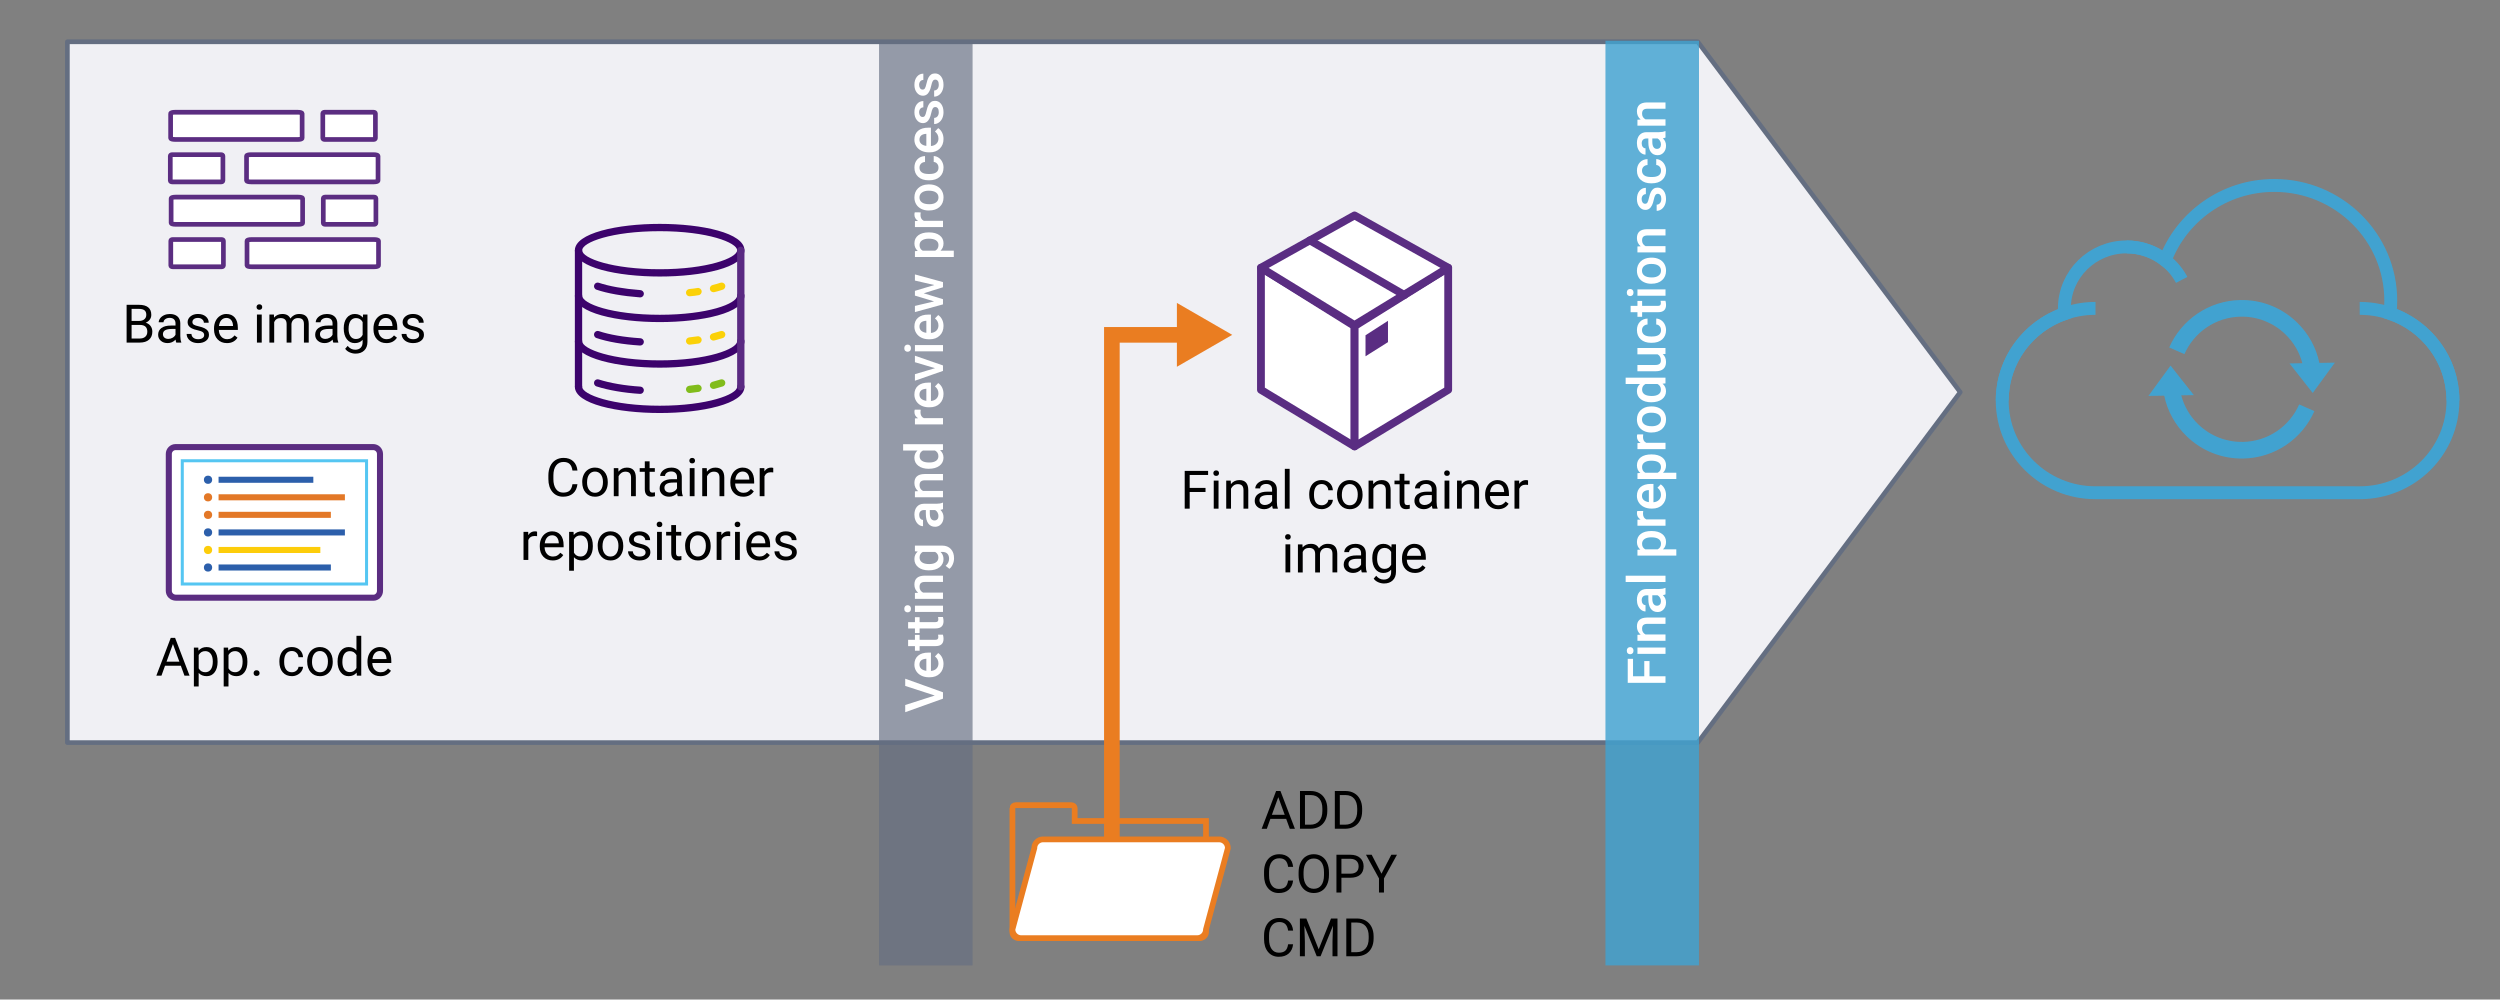 <?xml version="1.0" encoding="UTF-8"?><svg id="Layer_1" xmlns="http://www.w3.org/2000/svg" viewBox="0 0 1600 639.71"><rect x="0" y="0" width="1600" height="639.71" fill="#808080" stroke="none"/><defs><style>.cls-1,.cls-2,.cls-3,.cls-4,.cls-5{fill:#fff;}.cls-1,.cls-6,.cls-7,.cls-8,.cls-9,.cls-10{stroke-linejoin:round;}.cls-1,.cls-9{stroke:#5a2d82;stroke-width:5px;}.cls-1,.cls-9,.cls-10{stroke-linecap:round;}.cls-11{fill:#fdcd0a;}.cls-12{fill:#ea7d21;}.cls-13{fill:#fbd108;}.cls-14{fill:#e37827;}.cls-15,.cls-16{fill:#41a2d0;}.cls-17{fill:#2c5fab;}.cls-18{fill:#3c036c;}.cls-19{fill:#5a2d82;}.cls-20{fill:#5a2a82;}.cls-21{fill:#81bc1b;}.cls-6{stroke:#e37827;}.cls-6,.cls-7,.cls-8,.cls-9,.cls-22,.cls-23,.cls-24,.cls-25{fill:none;}.cls-6,.cls-7,.cls-8,.cls-3{stroke-width:3.88px;}.cls-7{stroke:#2c5fab;}.cls-8{stroke:#fdcd0a;}.cls-22,.cls-23,.cls-24,.cls-3,.cls-4,.cls-5,.cls-25{stroke-miterlimit:10;}.cls-22,.cls-23,.cls-5{stroke:#ea7d21;}.cls-22,.cls-5{stroke-width:3.68px;}.cls-23{stroke-width:10px;}.cls-24{stroke:#41a2d0;stroke-width:8.25px;}.cls-3,.cls-4{stroke:#5b2d81;}.cls-4,.cls-10{stroke-width:3px;}.cls-10{fill:#f0f0f4;stroke:#646e81;}.cls-16{opacity:.82;}.cls-26{fill:#646e81;opacity:.66;}.cls-25{stroke:#55c6f2;stroke-width:1.94px;}</style></defs><polygon class="cls-10" points="1086.56 475.26 43.12 475.26 43.12 26.73 1086.56 26.73 1254.56 251 1086.56 475.26"/><rect class="cls-16" x="1027.49" y="26.09" width="59.86" height="591.77"/><g><path d="M81.03,219.25v-24.17h7.9c2.62,0,4.6,.54,5.92,1.63,1.32,1.08,1.98,2.69,1.98,4.81,0,1.13-.32,2.13-.96,3-.64,.87-1.52,1.54-2.62,2.02,1.31,.37,2.34,1.06,3.1,2.08,.76,1.02,1.14,2.24,1.14,3.66,0,2.17-.7,3.87-2.11,5.11-1.41,1.24-3.39,1.86-5.96,1.86h-8.38Zm3.19-13.86h4.81c1.39,0,2.51-.35,3.35-1.05,.84-.7,1.25-1.65,1.25-2.85,0-1.33-.39-2.3-1.16-2.9-.77-.6-1.95-.91-3.54-.91h-4.71v7.7Zm0,2.56v8.7h5.26c1.48,0,2.65-.38,3.51-1.15,.86-.77,1.29-1.83,1.29-3.18,0-2.91-1.58-4.37-4.75-4.37h-5.31Z"/><path d="M112.81,219.25c-.18-.35-.32-.99-.43-1.89-1.43,1.48-3.13,2.22-5.11,2.22-1.77,0-3.22-.5-4.36-1.5-1.13-1-1.7-2.27-1.7-3.81,0-1.87,.71-3.32,2.13-4.36,1.42-1.04,3.42-1.55,6-1.55h2.99v-1.41c0-1.07-.32-1.93-.96-2.57-.64-.64-1.59-.95-2.84-.95-1.1,0-2.01,.28-2.76,.83-.74,.55-1.11,1.22-1.11,2.01h-3.09c0-.9,.32-1.76,.95-2.6,.64-.84,1.5-1.5,2.59-1.98,1.09-.49,2.29-.73,3.59-.73,2.07,0,3.69,.52,4.86,1.55,1.17,1.03,1.78,2.46,1.83,4.27v8.27c0,1.65,.21,2.96,.63,3.93v.27h-3.22Zm-5.1-2.34c.96,0,1.88-.25,2.74-.75s1.49-1.15,1.88-1.94v-3.69h-2.41c-3.76,0-5.64,1.1-5.64,3.3,0,.96,.32,1.72,.96,2.26,.64,.54,1.47,.81,2.47,.81Z"/><path d="M130.67,214.48c0-.83-.31-1.47-.94-1.93-.63-.46-1.72-.85-3.27-1.19-1.56-.33-2.79-.73-3.7-1.2s-1.59-1.02-2.03-1.66c-.44-.64-.66-1.41-.66-2.29,0-1.47,.62-2.72,1.87-3.74s2.84-1.53,4.77-1.53c2.04,0,3.69,.53,4.96,1.58,1.27,1.05,1.9,2.4,1.9,4.03h-3.09c0-.84-.36-1.57-1.07-2.17s-1.61-.91-2.7-.91-1.99,.24-2.62,.73-.95,1.12-.95,1.91c0,.74,.29,1.3,.88,1.68,.59,.38,1.65,.74,3.18,1.08,1.53,.34,2.77,.75,3.73,1.23,.95,.48,1.66,1.05,2.12,1.72,.46,.67,.69,1.49,.69,2.45,0,1.6-.64,2.89-1.93,3.86-1.28,.97-2.95,1.45-5,1.45-1.44,0-2.71-.25-3.82-.76-1.11-.51-1.97-1.22-2.6-2.13-.63-.91-.94-1.9-.94-2.96h3.07c.06,1.03,.47,1.85,1.24,2.45,.77,.6,1.78,.91,3.05,.91,1.16,0,2.09-.24,2.8-.71,.7-.47,1.05-1.1,1.05-1.88Z"/><path d="M145.2,219.58c-2.44,0-4.42-.8-5.94-2.4-1.53-1.6-2.29-3.74-2.29-6.42v-.56c0-1.78,.34-3.37,1.02-4.77,.68-1.4,1.63-2.5,2.86-3.29,1.22-.79,2.55-1.19,3.98-1.19,2.33,0,4.15,.77,5.45,2.31s1.94,3.74,1.94,6.61v1.28h-12.17c.04,1.77,.56,3.2,1.55,4.29,.99,1.09,2.25,1.64,3.78,1.64,1.08,0,2-.22,2.76-.66,.75-.44,1.41-1.03,1.98-1.76l1.88,1.46c-1.51,2.31-3.76,3.47-6.77,3.47Zm-.38-16.1c-1.24,0-2.28,.45-3.12,1.35-.84,.9-1.36,2.17-1.56,3.79h9v-.23c-.09-1.56-.51-2.77-1.26-3.63-.75-.86-1.77-1.29-3.05-1.29Z"/><path d="M164.19,196.52c0-.5,.15-.92,.46-1.26,.3-.34,.76-.51,1.35-.51s1.05,.17,1.36,.51c.31,.34,.46,.76,.46,1.26s-.16,.91-.46,1.25c-.31,.33-.76,.5-1.36,.5s-1.05-.17-1.35-.5c-.3-.33-.46-.75-.46-1.25Zm3.32,22.73h-3.07v-17.96h3.07v17.96Z"/><path d="M175.31,201.28l.08,1.99c1.32-1.55,3.09-2.32,5.33-2.32,2.51,0,4.22,.96,5.13,2.89,.6-.86,1.38-1.56,2.33-2.09,.96-.53,2.09-.8,3.4-.8,3.94,0,5.94,2.09,6.01,6.26v12.04h-3.07v-11.85c0-1.28-.29-2.24-.88-2.88-.59-.64-1.57-.95-2.96-.95-1.14,0-2.09,.34-2.84,1.02-.75,.68-1.19,1.6-1.31,2.75v11.92h-3.09v-11.77c0-2.61-1.28-3.92-3.83-3.92-2.01,0-3.39,.86-4.13,2.57v13.12h-3.07v-17.96h2.91Z"/><path d="M213.31,219.25c-.18-.35-.32-.99-.43-1.89-1.43,1.48-3.13,2.22-5.11,2.22-1.77,0-3.22-.5-4.36-1.5-1.13-1-1.7-2.27-1.7-3.81,0-1.87,.71-3.32,2.13-4.36,1.42-1.04,3.42-1.55,6-1.55h2.99v-1.41c0-1.07-.32-1.93-.96-2.57-.64-.64-1.59-.95-2.84-.95-1.1,0-2.01,.28-2.76,.83-.74,.55-1.11,1.22-1.11,2.01h-3.09c0-.9,.32-1.76,.95-2.6,.64-.84,1.5-1.5,2.59-1.98,1.09-.49,2.29-.73,3.59-.73,2.07,0,3.69,.52,4.86,1.55,1.17,1.03,1.78,2.46,1.83,4.27v8.27c0,1.65,.21,2.96,.63,3.93v.27h-3.22Zm-5.1-2.34c.96,0,1.88-.25,2.74-.75s1.49-1.15,1.88-1.94v-3.69h-2.41c-3.76,0-5.64,1.1-5.64,3.3,0,.96,.32,1.72,.96,2.26,.64,.54,1.47,.81,2.47,.81Z"/><path d="M219.99,210.11c0-2.8,.65-5.03,1.94-6.68,1.29-1.66,3.01-2.48,5.15-2.48s3.9,.77,5.13,2.32l.15-1.99h2.81v17.53c0,2.32-.69,4.16-2.07,5.5s-3.23,2.01-5.55,2.01c-1.29,0-2.56-.28-3.8-.83-1.24-.55-2.19-1.31-2.84-2.27l1.59-1.84c1.32,1.63,2.93,2.44,4.83,2.44,1.49,0,2.66-.42,3.49-1.26,.84-.84,1.25-2.03,1.25-3.55v-1.54c-1.23,1.42-2.91,2.12-5.03,2.12s-3.8-.85-5.1-2.54c-1.3-1.69-1.95-4-1.95-6.92Zm3.09,.35c0,2.03,.42,3.62,1.25,4.77,.83,1.16,1.99,1.74,3.49,1.74,1.94,0,3.36-.88,4.27-2.64v-8.2c-.94-1.72-2.35-2.57-4.23-2.57-1.49,0-2.66,.58-3.5,1.74-.84,1.16-1.26,2.88-1.26,5.16Z"/><path d="M247.25,219.58c-2.44,0-4.42-.8-5.94-2.4-1.53-1.6-2.29-3.74-2.29-6.42v-.56c0-1.78,.34-3.37,1.02-4.77,.68-1.4,1.63-2.5,2.86-3.29,1.22-.79,2.55-1.19,3.98-1.19,2.33,0,4.15,.77,5.45,2.31s1.94,3.74,1.94,6.61v1.28h-12.17c.04,1.77,.56,3.2,1.55,4.29,.99,1.09,2.25,1.64,3.78,1.64,1.08,0,2-.22,2.76-.66,.75-.44,1.41-1.03,1.98-1.76l1.88,1.46c-1.51,2.31-3.76,3.47-6.77,3.47Zm-.38-16.1c-1.24,0-2.28,.45-3.12,1.35-.84,.9-1.36,2.17-1.56,3.79h9v-.23c-.09-1.56-.51-2.77-1.26-3.63-.75-.86-1.77-1.29-3.05-1.29Z"/><path d="M268.26,214.48c0-.83-.31-1.47-.94-1.93-.63-.46-1.72-.85-3.27-1.19-1.56-.33-2.79-.73-3.7-1.2s-1.59-1.02-2.03-1.66c-.44-.64-.66-1.41-.66-2.29,0-1.47,.62-2.72,1.87-3.74s2.84-1.53,4.77-1.53c2.04,0,3.69,.53,4.96,1.58,1.27,1.05,1.9,2.4,1.9,4.03h-3.09c0-.84-.36-1.57-1.07-2.17s-1.61-.91-2.7-.91-1.99,.24-2.62,.73-.95,1.12-.95,1.91c0,.74,.29,1.3,.88,1.68,.59,.38,1.65,.74,3.18,1.08,1.53,.34,2.77,.75,3.73,1.23,.95,.48,1.66,1.05,2.12,1.72,.46,.67,.69,1.49,.69,2.45,0,1.6-.64,2.89-1.93,3.86-1.28,.97-2.95,1.45-5,1.45-1.44,0-2.71-.25-3.82-.76-1.11-.51-1.97-1.22-2.6-2.13-.63-.91-.94-1.9-.94-2.96h3.07c.06,1.03,.47,1.85,1.24,2.45,.77,.6,1.78,.91,3.05,.91,1.16,0,2.09-.24,2.8-.71,.7-.47,1.05-1.1,1.05-1.88Z"/></g><g><path d="M115.74,426.09h-10.13l-2.27,6.33h-3.29l9.23-24.17h2.79l9.25,24.17h-3.27l-2.31-6.33Zm-9.16-2.61h8.22l-4.12-11.31-4.1,11.31Z"/><path d="M139.26,423.63c0,2.73-.63,4.94-1.88,6.61-1.25,1.67-2.94,2.51-5.08,2.51s-3.9-.69-5.15-2.08v8.65h-3.07v-24.87h2.81l.15,1.99c1.25-1.55,2.99-2.32,5.21-2.32s3.87,.81,5.12,2.44c1.26,1.63,1.88,3.89,1.88,6.79v.28Zm-3.07-.35c0-2.03-.43-3.62-1.29-4.8s-2.05-1.76-3.55-1.76c-1.86,0-3.25,.82-4.18,2.47v8.58c.92,1.64,2.32,2.46,4.22,2.46,1.47,0,2.64-.58,3.51-1.75,.87-1.17,1.3-2.9,1.3-5.21Z"/><path d="M158.34,423.63c0,2.73-.63,4.94-1.88,6.61-1.25,1.67-2.94,2.51-5.08,2.51s-3.9-.69-5.15-2.08v8.65h-3.07v-24.87h2.81l.15,1.99c1.25-1.55,2.99-2.32,5.21-2.32s3.87,.81,5.12,2.44c1.26,1.63,1.88,3.89,1.88,6.79v.28Zm-3.07-.35c0-2.03-.43-3.62-1.29-4.8s-2.05-1.76-3.55-1.76c-1.86,0-3.25,.82-4.18,2.47v8.58c.92,1.64,2.32,2.46,4.22,2.46,1.47,0,2.64-.58,3.51-1.75,.87-1.17,1.3-2.9,1.3-5.21Z"/><path d="M162.31,430.81c0-.53,.16-.97,.47-1.33s.79-.53,1.42-.53,1.11,.18,1.44,.53c.33,.35,.49,.8,.49,1.33s-.16,.94-.49,1.28c-.33,.34-.81,.51-1.44,.51s-1.1-.17-1.42-.51-.47-.77-.47-1.28Z"/><path d="M186.81,430.24c1.1,0,2.05-.33,2.87-1,.82-.66,1.27-1.49,1.36-2.49h2.91c-.06,1.03-.41,2.01-1.06,2.94-.65,.93-1.52,1.67-2.61,2.22-1.09,.55-2.24,.83-3.46,.83-2.45,0-4.39-.82-5.84-2.45-1.44-1.63-2.17-3.87-2.17-6.7v-.51c0-1.75,.32-3.3,.96-4.67,.64-1.36,1.56-2.42,2.76-3.17,1.2-.75,2.62-1.13,4.26-1.13,2.01,0,3.69,.6,5.02,1.81,1.33,1.21,2.04,2.77,2.13,4.7h-2.91c-.09-1.16-.53-2.12-1.32-2.86-.79-.75-1.77-1.12-2.93-1.12-1.56,0-2.77,.56-3.63,1.69-.86,1.12-1.29,2.75-1.29,4.87v.58c0,2.07,.43,3.66,1.28,4.78,.85,1.12,2.07,1.68,3.65,1.68Z"/><path d="M196.59,423.27c0-1.76,.35-3.34,1.04-4.75,.69-1.41,1.65-2.49,2.89-3.25,1.23-.76,2.64-1.15,4.23-1.15,2.45,0,4.42,.85,5.94,2.54s2.27,3.95,2.27,6.76v.22c0,1.75-.33,3.32-1,4.71-.67,1.39-1.63,2.47-2.87,3.25s-2.68,1.16-4.29,1.16c-2.44,0-4.41-.85-5.92-2.54s-2.27-3.93-2.27-6.72v-.22Zm3.09,.37c0,1.99,.46,3.59,1.39,4.8,.92,1.21,2.16,1.81,3.71,1.81s2.8-.61,3.72-1.83c.92-1.22,1.38-2.94,1.38-5.14,0-1.97-.47-3.57-1.4-4.79-.94-1.22-2.18-1.83-3.73-1.83s-2.74,.6-3.67,1.81-1.39,2.93-1.39,5.18Z"/><path d="M216.04,423.29c0-2.76,.65-4.97,1.96-6.65,1.31-1.68,3.02-2.52,5.13-2.52s3.77,.72,5,2.16v-9.36h3.07v25.5h-2.82l-.15-1.93c-1.23,1.5-2.94,2.26-5.13,2.26s-3.78-.85-5.09-2.56-1.97-3.93-1.97-6.67v-.23Zm3.07,.35c0,2.04,.42,3.63,1.26,4.78,.84,1.15,2,1.73,3.49,1.73,1.95,0,3.37-.87,4.27-2.62v-8.25c-.92-1.69-2.33-2.54-4.23-2.54-1.51,0-2.68,.58-3.52,1.74-.84,1.16-1.26,2.88-1.26,5.16Z"/><path d="M243.42,432.75c-2.44,0-4.42-.8-5.94-2.4-1.53-1.6-2.29-3.74-2.29-6.42v-.56c0-1.78,.34-3.37,1.02-4.77,.68-1.4,1.63-2.5,2.86-3.29,1.22-.79,2.55-1.19,3.98-1.19,2.33,0,4.15,.77,5.45,2.31s1.94,3.74,1.94,6.61v1.28h-12.17c.04,1.77,.56,3.2,1.55,4.29,.99,1.09,2.25,1.64,3.78,1.64,1.08,0,2-.22,2.76-.66,.75-.44,1.41-1.03,1.98-1.76l1.88,1.46c-1.51,2.31-3.76,3.47-6.77,3.47Zm-.38-16.1c-1.24,0-2.28,.45-3.12,1.35-.84,.9-1.36,2.17-1.56,3.79h9v-.23c-.09-1.56-.51-2.77-1.26-3.63-.75-.86-1.77-1.29-3.05-1.29Z"/></g><g><path d="M369.56,309.89c-.3,2.56-1.24,4.53-2.83,5.92-1.59,1.39-3.7,2.08-6.33,2.08-2.86,0-5.14-1.02-6.86-3.07-1.72-2.05-2.58-4.79-2.58-8.22v-2.32c0-2.25,.4-4.22,1.2-5.93,.8-1.7,1.94-3.01,3.41-3.93,1.47-.91,3.18-1.37,5.11-1.37,2.57,0,4.63,.72,6.18,2.15,1.55,1.43,2.45,3.42,2.71,5.95h-3.2c-.28-1.93-.88-3.33-1.8-4.2-.92-.87-2.22-1.3-3.88-1.3-2.04,0-3.63,.75-4.79,2.26-1.16,1.51-1.73,3.65-1.73,6.43v2.34c0,2.62,.55,4.71,1.64,6.26s2.63,2.33,4.6,2.33c1.77,0,3.13-.4,4.08-1.2,.95-.8,1.57-2.2,1.88-4.19h3.2Z"/><path d="M372.61,308.41c0-1.76,.35-3.34,1.04-4.75,.69-1.41,1.65-2.49,2.89-3.25,1.23-.76,2.64-1.15,4.23-1.15,2.45,0,4.42,.85,5.94,2.54s2.27,3.95,2.27,6.76v.22c0,1.75-.33,3.32-1,4.71-.67,1.39-1.63,2.47-2.87,3.25s-2.68,1.16-4.29,1.16c-2.44,0-4.41-.85-5.92-2.54s-2.27-3.93-2.27-6.72v-.22Zm3.09,.37c0,1.99,.46,3.59,1.39,4.8,.92,1.21,2.16,1.81,3.71,1.81s2.8-.61,3.72-1.83c.92-1.22,1.38-2.94,1.38-5.14,0-1.97-.47-3.57-1.4-4.79-.94-1.22-2.18-1.83-3.73-1.83s-2.74,.6-3.67,1.81-1.39,2.93-1.39,5.18Z"/><path d="M395.72,299.6l.1,2.26c1.37-1.73,3.17-2.59,5.38-2.59,3.8,0,5.71,2.14,5.74,6.42v11.87h-3.07v-11.89c-.01-1.29-.31-2.25-.89-2.87s-1.49-.93-2.71-.93c-1,0-1.87,.27-2.62,.8-.75,.53-1.34,1.23-1.76,2.09v12.8h-3.07v-17.96h2.91Z"/><path d="M415.74,295.25v4.35h3.35v2.37h-3.35v11.15c0,.72,.15,1.26,.45,1.62s.81,.54,1.53,.54c.35,0,.84-.07,1.46-.2v2.48c-.81,.22-1.59,.33-2.36,.33-1.37,0-2.41-.42-3.1-1.25s-1.05-2.01-1.05-3.54v-11.14h-3.27v-2.37h3.27v-4.35h3.07Z"/><path d="M433.77,317.56c-.18-.35-.32-.99-.43-1.89-1.43,1.48-3.13,2.22-5.11,2.22-1.77,0-3.22-.5-4.36-1.5-1.13-1-1.7-2.27-1.7-3.81,0-1.87,.71-3.32,2.13-4.36,1.42-1.04,3.42-1.55,6-1.55h2.99v-1.41c0-1.07-.32-1.93-.96-2.57-.64-.64-1.59-.95-2.84-.95-1.1,0-2.01,.28-2.76,.83-.74,.55-1.11,1.22-1.11,2.01h-3.09c0-.9,.32-1.76,.95-2.6,.64-.84,1.5-1.5,2.59-1.98,1.09-.49,2.29-.73,3.59-.73,2.07,0,3.69,.52,4.86,1.55,1.17,1.03,1.78,2.46,1.83,4.27v8.27c0,1.65,.21,2.96,.63,3.93v.27h-3.22Zm-5.1-2.34c.96,0,1.88-.25,2.74-.75s1.49-1.15,1.88-1.94v-3.69h-2.41c-3.76,0-5.64,1.1-5.64,3.3,0,.96,.32,1.72,.96,2.26,.64,.54,1.47,.81,2.47,.81Z"/><path d="M441.19,294.83c0-.5,.15-.92,.46-1.26,.3-.34,.76-.51,1.35-.51s1.05,.17,1.36,.51c.31,.34,.46,.76,.46,1.26s-.16,.91-.46,1.25c-.31,.33-.76,.5-1.36,.5s-1.05-.17-1.35-.5c-.3-.33-.46-.75-.46-1.25Zm3.32,22.73h-3.07v-17.96h3.07v17.96Z"/><path d="M452.33,299.6l.1,2.26c1.37-1.73,3.17-2.59,5.38-2.59,3.8,0,5.71,2.14,5.74,6.42v11.87h-3.07v-11.89c-.01-1.29-.31-2.25-.89-2.87s-1.49-.93-2.71-.93c-1,0-1.87,.27-2.62,.8-.75,.53-1.34,1.23-1.76,2.09v12.8h-3.07v-17.96h2.91Z"/><path d="M475.64,317.89c-2.44,0-4.42-.8-5.94-2.4-1.53-1.6-2.29-3.74-2.29-6.42v-.56c0-1.78,.34-3.37,1.02-4.77,.68-1.4,1.63-2.5,2.86-3.29,1.22-.79,2.55-1.19,3.98-1.19,2.33,0,4.15,.77,5.45,2.31s1.94,3.74,1.94,6.61v1.28h-12.17c.04,1.77,.56,3.2,1.55,4.29,.99,1.09,2.25,1.64,3.78,1.64,1.08,0,2-.22,2.76-.66,.75-.44,1.41-1.03,1.98-1.76l1.88,1.46c-1.51,2.31-3.76,3.47-6.77,3.47Zm-.38-16.1c-1.24,0-2.28,.45-3.12,1.35-.84,.9-1.36,2.17-1.56,3.79h9v-.23c-.09-1.56-.51-2.77-1.26-3.63-.75-.86-1.77-1.29-3.05-1.29Z"/><path d="M494.88,302.35c-.46-.08-.97-.12-1.51-.12-2.01,0-3.38,.86-4.1,2.57v12.75h-3.07v-17.96h2.99l.05,2.08c1.01-1.6,2.43-2.41,4.28-2.41,.6,0,1.05,.08,1.36,.23v2.86Z"/><path d="M343.73,343.15c-.46-.08-.97-.12-1.51-.12-2.01,0-3.38,.86-4.1,2.57v12.75h-3.07v-17.96h2.99l.05,2.08c1.01-1.6,2.43-2.41,4.28-2.41,.6,0,1.05,.08,1.36,.23v2.86Z"/><path d="M353.69,358.69c-2.44,0-4.42-.8-5.94-2.4-1.53-1.6-2.29-3.74-2.29-6.42v-.56c0-1.78,.34-3.37,1.02-4.77,.68-1.4,1.63-2.5,2.86-3.29,1.22-.79,2.55-1.19,3.98-1.19,2.33,0,4.15,.77,5.45,2.31s1.94,3.74,1.94,6.61v1.28h-12.17c.04,1.77,.56,3.2,1.55,4.29,.99,1.09,2.25,1.64,3.78,1.64,1.08,0,2-.22,2.76-.66,.75-.44,1.41-1.03,1.98-1.76l1.88,1.46c-1.51,2.31-3.76,3.47-6.77,3.47Zm-.38-16.1c-1.24,0-2.28,.45-3.12,1.35-.84,.9-1.36,2.17-1.56,3.79h9v-.23c-.09-1.56-.51-2.77-1.26-3.63-.75-.86-1.77-1.29-3.05-1.29Z"/><path d="M379.42,349.58c0,2.73-.63,4.94-1.88,6.61-1.25,1.67-2.94,2.51-5.08,2.51s-3.9-.69-5.15-2.08v8.65h-3.07v-24.87h2.81l.15,1.99c1.25-1.55,2.99-2.32,5.21-2.32s3.87,.81,5.12,2.44c1.26,1.63,1.88,3.89,1.88,6.79v.28Zm-3.07-.35c0-2.03-.43-3.62-1.29-4.8s-2.05-1.76-3.55-1.76c-1.86,0-3.25,.82-4.18,2.47v8.58c.92,1.64,2.32,2.46,4.22,2.46,1.47,0,2.64-.58,3.51-1.75,.87-1.17,1.3-2.9,1.3-5.21Z"/><path d="M382.51,349.21c0-1.76,.35-3.34,1.04-4.75,.69-1.41,1.65-2.49,2.89-3.25,1.23-.76,2.64-1.15,4.23-1.15,2.45,0,4.42,.85,5.94,2.54s2.27,3.95,2.27,6.76v.22c0,1.75-.33,3.32-1,4.71-.67,1.39-1.63,2.47-2.87,3.25s-2.68,1.16-4.29,1.16c-2.44,0-4.41-.85-5.92-2.54s-2.27-3.93-2.27-6.72v-.22Zm3.09,.37c0,1.99,.46,3.59,1.39,4.8,.92,1.21,2.16,1.81,3.71,1.81s2.8-.61,3.72-1.83c.92-1.22,1.38-2.94,1.38-5.14,0-1.97-.47-3.57-1.4-4.79-.94-1.22-2.18-1.83-3.73-1.83s-2.74,.6-3.67,1.81-1.39,2.93-1.39,5.18Z"/><path d="M413.17,353.6c0-.83-.31-1.47-.94-1.93-.63-.46-1.72-.85-3.27-1.19-1.56-.33-2.79-.73-3.7-1.2s-1.59-1.02-2.03-1.66c-.44-.64-.66-1.41-.66-2.29,0-1.47,.62-2.72,1.87-3.74s2.84-1.53,4.77-1.53c2.04,0,3.69,.53,4.96,1.58,1.27,1.05,1.9,2.4,1.9,4.03h-3.09c0-.84-.36-1.57-1.07-2.17s-1.61-.91-2.7-.91-1.99,.24-2.62,.73-.95,1.12-.95,1.91c0,.74,.29,1.3,.88,1.68,.59,.38,1.65,.74,3.18,1.08,1.53,.34,2.77,.75,3.73,1.23,.95,.48,1.66,1.05,2.12,1.72,.46,.67,.69,1.49,.69,2.45,0,1.6-.64,2.89-1.93,3.86-1.28,.97-2.95,1.45-5,1.45-1.44,0-2.71-.25-3.82-.76-1.11-.51-1.97-1.22-2.6-2.13-.63-.91-.94-1.9-.94-2.96h3.07c.06,1.03,.47,1.85,1.24,2.45,.77,.6,1.78,.91,3.05,.91,1.16,0,2.09-.24,2.8-.71,.7-.47,1.05-1.1,1.05-1.88Z"/><path d="M420.26,335.63c0-.5,.15-.92,.46-1.26,.3-.34,.76-.51,1.35-.51s1.05,.17,1.36,.51c.31,.34,.46,.76,.46,1.26s-.16,.91-.46,1.25c-.31,.33-.76,.5-1.36,.5s-1.05-.17-1.35-.5c-.3-.33-.46-.75-.46-1.25Zm3.32,22.73h-3.07v-17.96h3.07v17.96Z"/><path d="M432.66,336.05v4.35h3.35v2.37h-3.35v11.15c0,.72,.15,1.26,.45,1.62s.81,.54,1.53,.54c.35,0,.84-.07,1.46-.2v2.48c-.81,.22-1.59,.33-2.36,.33-1.37,0-2.41-.42-3.1-1.25s-1.05-2.01-1.05-3.54v-11.14h-3.27v-2.37h3.27v-4.35h3.07Z"/><path d="M438.46,349.21c0-1.76,.35-3.34,1.04-4.75,.69-1.41,1.65-2.49,2.89-3.25,1.23-.76,2.64-1.15,4.23-1.15,2.45,0,4.42,.85,5.94,2.54s2.27,3.95,2.27,6.76v.22c0,1.75-.33,3.32-1,4.71-.67,1.39-1.63,2.47-2.87,3.25s-2.68,1.16-4.29,1.16c-2.44,0-4.41-.85-5.92-2.54s-2.27-3.93-2.27-6.72v-.22Zm3.09,.37c0,1.99,.46,3.59,1.39,4.8,.92,1.21,2.16,1.81,3.71,1.81s2.8-.61,3.72-1.83c.92-1.22,1.38-2.94,1.38-5.14,0-1.97-.47-3.57-1.4-4.79-.94-1.22-2.18-1.83-3.73-1.83s-2.74,.6-3.67,1.81-1.39,2.93-1.39,5.18Z"/><path d="M467.34,343.15c-.46-.08-.97-.12-1.51-.12-2.01,0-3.38,.86-4.1,2.57v12.75h-3.07v-17.96h2.99l.05,2.08c1.01-1.6,2.43-2.41,4.28-2.41,.6,0,1.05,.08,1.36,.23v2.86Z"/><path d="M470.18,335.63c0-.5,.15-.92,.46-1.26,.3-.34,.76-.51,1.35-.51s1.05,.17,1.36,.51c.31,.34,.46,.76,.46,1.26s-.16,.91-.46,1.25c-.31,.33-.76,.5-1.36,.5s-1.05-.17-1.35-.5c-.3-.33-.46-.75-.46-1.25Zm3.32,22.73h-3.07v-17.96h3.07v17.96Z"/><path d="M485.87,358.69c-2.44,0-4.42-.8-5.94-2.4-1.53-1.6-2.29-3.74-2.29-6.42v-.56c0-1.78,.34-3.37,1.02-4.77,.68-1.4,1.63-2.5,2.86-3.29,1.22-.79,2.55-1.19,3.98-1.19,2.33,0,4.15,.77,5.45,2.31s1.94,3.74,1.94,6.61v1.28h-12.17c.04,1.77,.56,3.2,1.55,4.29,.99,1.09,2.25,1.64,3.78,1.64,1.08,0,2-.22,2.76-.66,.75-.44,1.41-1.03,1.98-1.76l1.88,1.46c-1.51,2.31-3.76,3.47-6.77,3.47Zm-.38-16.1c-1.24,0-2.28,.45-3.12,1.35-.84,.9-1.36,2.17-1.56,3.79h9v-.23c-.09-1.56-.51-2.77-1.26-3.63-.75-.86-1.77-1.29-3.05-1.29Z"/><path d="M506.89,353.6c0-.83-.31-1.47-.94-1.93-.63-.46-1.72-.85-3.27-1.19-1.56-.33-2.79-.73-3.7-1.2s-1.59-1.02-2.03-1.66c-.44-.64-.66-1.41-.66-2.29,0-1.47,.62-2.72,1.87-3.74s2.84-1.53,4.77-1.53c2.04,0,3.69,.53,4.96,1.58,1.27,1.05,1.9,2.4,1.9,4.03h-3.09c0-.84-.36-1.57-1.07-2.17s-1.61-.91-2.7-.91-1.99,.24-2.62,.73-.95,1.12-.95,1.91c0,.74,.29,1.3,.88,1.68,.59,.38,1.65,.74,3.18,1.08,1.53,.34,2.77,.75,3.73,1.23,.95,.48,1.66,1.05,2.12,1.72,.46,.67,.69,1.49,.69,2.45,0,1.6-.64,2.89-1.93,3.86-1.28,.97-2.95,1.45-5,1.45-1.44,0-2.71-.25-3.82-.76-1.11-.51-1.97-1.22-2.6-2.13-.63-.91-.94-1.9-.94-2.96h3.07c.06,1.03,.47,1.85,1.24,2.45,.77,.6,1.78,.91,3.05,.91,1.16,0,2.09-.24,2.8-.71,.7-.47,1.05-1.1,1.05-1.88Z"/></g><g><path class="cls-2" d="M1055.68,423.08v9.73h10.24v4.2h-24.17v-15.36h3.39v11.16h7.19v-9.73h3.35Z"/><path class="cls-2" d="M1043.3,418.72c-.62,0-1.13-.2-1.54-.59-.41-.39-.61-.95-.61-1.69s.21-1.29,.61-1.69,.92-.6,1.54-.6,1.12,.2,1.52,.6c.4,.4,.61,.96,.61,1.69s-.2,1.29-.61,1.69c-.4,.39-.91,.59-1.52,.59Zm22.63-4.28v4.03h-17.96v-4.03h17.96Z"/><path class="cls-2" d="M1047.96,406.3l2.08-.12c-1.6-1.33-2.41-3.07-2.41-5.23,0-3.74,2.14-5.64,6.42-5.71h11.87v4.03h-11.64c-1.14,0-1.98,.25-2.53,.74-.55,.49-.82,1.3-.82,2.42,0,1.63,.74,2.84,2.21,3.64h12.78v4.03h-17.96v-3.8Z"/><path class="cls-2" d="M1065.92,380.4c-.34,.18-.9,.33-1.68,.46,1.34,1.28,2.01,2.86,2.01,4.71s-.51,3.28-1.54,4.42c-1.03,1.14-2.3,1.71-3.82,1.71-1.92,0-3.38-.71-4.41-2.13-1.02-1.42-1.54-3.46-1.54-6.1v-2.47h-1.18c-.93,0-1.67,.26-2.23,.78-.56,.52-.84,1.31-.84,2.37,0,.92,.23,1.67,.69,2.26,.46,.59,1.04,.88,1.75,.88v4.03c-.99,0-1.91-.33-2.76-.98-.86-.65-1.53-1.54-2.02-2.66-.49-1.12-.73-2.38-.73-3.76,0-2.1,.53-3.78,1.59-5.03,1.06-1.25,2.54-1.89,4.46-1.93h8.1c1.62,0,2.91-.23,3.87-.68h.28v4.12Zm-2.91,4.43c0-.8-.19-1.55-.58-2.25-.39-.7-.91-1.23-1.56-1.59h-3.39v2.17c0,1.49,.26,2.62,.78,3.37,.52,.75,1.26,1.13,2.21,1.13,.77,0,1.39-.26,1.85-.77,.46-.51,.69-1.2,.69-2.07Z"/><path class="cls-2" d="M1065.92,368.45v4.03h-25.5v-4.03h25.5Z"/><path class="cls-2" d="M1057.13,339.86c2.78,0,4.99,.63,6.65,1.89,1.66,1.26,2.48,2.96,2.48,5.08,0,1.97-.65,3.55-1.94,4.73h8.52v4.03h-24.87v-3.72l1.83-.17c-1.44-1.18-2.16-2.79-2.16-4.83,0-2.19,.82-3.91,2.45-5.15,1.63-1.25,3.9-1.87,6.8-1.87h.25Zm-.35,4.02c-1.79,0-3.21,.36-4.27,1.07s-1.58,1.73-1.58,3.06c0,1.65,.68,2.83,2.04,3.55h7.97c1.39-.73,2.09-1.93,2.09-3.59,0-1.28-.52-2.29-1.55-3.01-1.03-.72-2.6-1.09-4.71-1.09Z"/><path class="cls-2" d="M1051.65,327.04c-.09,.53-.13,1.08-.13,1.64,0,1.85,.71,3.09,2.12,3.74h12.29v4.03h-17.96v-3.85l2.01-.1c-1.56-.97-2.34-2.32-2.34-4.05,0-.58,.08-1.05,.23-1.43l3.79,.02Z"/><path class="cls-2" d="M1066.26,316.9c0,2.56-.8,4.63-2.42,6.22-1.61,1.59-3.75,2.38-6.43,2.38h-.5c-1.79,0-3.4-.35-4.81-1.04-1.41-.69-2.51-1.66-3.3-2.91-.79-1.25-1.18-2.65-1.18-4.18,0-2.45,.78-4.34,2.34-5.67,1.56-1.33,3.77-2,6.62-2h1.63v11.74c1.48-.12,2.66-.62,3.52-1.49,.86-.87,1.29-1.96,1.29-3.28,0-1.85-.75-3.35-2.24-4.52l2.08-2.17c1.07,.72,1.91,1.68,2.5,2.88,.59,1.2,.89,2.55,.89,4.04Zm-15.39,.48c0,1.11,.39,2,1.16,2.68s1.85,1.12,3.24,1.3v-7.69h-.3c-1.35,.09-2.37,.45-3.06,1.08-.69,.63-1.04,1.51-1.04,2.62Z"/><path class="cls-2" d="M1057.13,290.83c2.78,0,4.99,.63,6.65,1.89,1.66,1.26,2.48,2.96,2.48,5.08,0,1.97-.65,3.55-1.94,4.73h8.52v4.03h-24.87v-3.72l1.83-.17c-1.44-1.18-2.16-2.79-2.16-4.83,0-2.19,.82-3.91,2.45-5.15,1.63-1.25,3.9-1.87,6.8-1.87h.25Zm-.35,4.02c-1.79,0-3.21,.36-4.27,1.07s-1.58,1.73-1.58,3.06c0,1.65,.68,2.83,2.04,3.55h7.97c1.39-.73,2.09-1.93,2.09-3.59,0-1.28-.52-2.29-1.55-3.01-1.03-.72-2.6-1.09-4.71-1.09Z"/><path class="cls-2" d="M1051.65,278.02c-.09,.53-.13,1.08-.13,1.64,0,1.85,.71,3.09,2.12,3.74h12.29v4.03h-17.96v-3.85l2.01-.1c-1.56-.97-2.34-2.32-2.34-4.05,0-.58,.08-1.05,.23-1.43l3.79,.02Z"/><path class="cls-2" d="M1056.78,276.82c-1.76,0-3.34-.35-4.76-1.05-1.41-.7-2.5-1.68-3.25-2.94-.76-1.26-1.14-2.71-1.14-4.35,0-2.42,.78-4.39,2.34-5.9s3.63-2.33,6.21-2.45l.95-.02c1.77,0,3.35,.34,4.75,1.02s2.47,1.65,3.24,2.92c.76,1.27,1.15,2.73,1.15,4.39,0,2.53-.84,4.56-2.53,6.08-1.69,1.52-3.94,2.28-6.75,2.28h-.2Zm.35-4.03c1.85,0,3.29-.38,4.34-1.15,1.04-.76,1.57-1.83,1.57-3.19s-.53-2.42-1.59-3.18c-1.06-.76-2.62-1.14-4.67-1.14-1.82,0-3.25,.39-4.32,1.17s-1.59,1.84-1.59,3.18,.52,2.36,1.57,3.14c1.04,.77,2.61,1.16,4.69,1.16Z"/><path class="cls-2" d="M1056.81,257.46c-2.77,0-4.99-.64-6.67-1.93-1.68-1.28-2.52-3-2.52-5.16,0-1.9,.66-3.44,1.99-4.62h-9.2v-4.03h25.5v3.65l-1.86,.2c1.46,1.21,2.19,2.82,2.19,4.83s-.85,3.8-2.54,5.1c-1.69,1.3-4,1.95-6.91,1.95Zm.35-4.03c1.83,0,3.25-.35,4.28-1.05,1.02-.7,1.54-1.7,1.54-3,0-1.65-.74-2.86-2.21-3.62h-7.67c-1.44,.74-2.16,1.94-2.16,3.59,0,1.31,.52,2.31,1.55,3.02,1.04,.71,2.59,1.06,4.67,1.06Z"/><path class="cls-2" d="M1064.16,226.64c1.39,1.18,2.09,2.87,2.09,5.05,0,1.95-.57,3.42-1.71,4.42-1.14,1-2.79,1.5-4.95,1.5h-11.64v-4.03h11.59c2.28,0,3.42-.95,3.42-2.84s-.7-3.28-2.11-3.97h-12.9v-4.03h17.96v3.8l-1.76,.1Z"/><path class="cls-2" d="M1063.04,211.25c0-1.01-.29-1.84-.88-2.51s-1.31-1.02-2.17-1.06v-3.8c1.12,.04,2.16,.39,3.13,1.05,.97,.65,1.74,1.54,2.3,2.66,.56,1.12,.85,2.32,.85,3.62,0,2.51-.81,4.5-2.44,5.98-1.63,1.47-3.87,2.21-6.74,2.21h-.42c-2.73,0-4.92-.73-6.57-2.19-1.64-1.46-2.46-3.45-2.46-5.98,0-2.14,.62-3.88,1.87-5.22,1.25-1.34,2.88-2.05,4.91-2.12v3.8c-1.03,.04-1.88,.4-2.54,1.05-.66,.66-1,1.5-1,2.52,0,1.31,.47,2.31,1.42,3.02,.95,.71,2.38,1.07,4.31,1.08h.65c1.95,0,3.4-.35,4.36-1.05,.96-.7,1.44-1.72,1.44-3.05Z"/><path class="cls-2" d="M1043.6,195.77h4.37v-3.17h2.99v3.17h10.03c.69,0,1.18-.14,1.49-.41,.3-.27,.46-.76,.46-1.45,0-.46-.06-.94-.17-1.41h3.12c.25,.92,.38,1.8,.38,2.66,0,3.1-1.71,4.65-5.13,4.65h-10.18v2.96h-2.99v-2.96h-4.37v-4.03Z"/><path class="cls-2" d="M1043.3,189.51c-.62,0-1.13-.2-1.54-.59-.41-.39-.61-.95-.61-1.69s.21-1.29,.61-1.69,.92-.6,1.54-.6,1.12,.2,1.52,.6c.4,.4,.61,.96,.61,1.69s-.2,1.29-.61,1.69c-.4,.39-.91,.59-1.52,.59Zm22.63-4.28v4.03h-17.96v-4.03h17.96Z"/><path class="cls-2" d="M1056.78,181.6c-1.76,0-3.34-.35-4.76-1.05-1.41-.7-2.5-1.68-3.25-2.94-.76-1.26-1.14-2.71-1.14-4.35,0-2.42,.78-4.39,2.34-5.9s3.63-2.33,6.21-2.45l.95-.02c1.77,0,3.35,.34,4.75,1.02s2.47,1.65,3.24,2.92c.76,1.27,1.15,2.73,1.15,4.39,0,2.53-.84,4.56-2.53,6.08-1.69,1.52-3.94,2.28-6.75,2.28h-.2Zm.35-4.03c1.85,0,3.29-.38,4.34-1.15,1.04-.76,1.57-1.83,1.57-3.19s-.53-2.42-1.59-3.18c-1.06-.76-2.62-1.14-4.67-1.14-1.82,0-3.25,.39-4.32,1.17s-1.59,1.84-1.59,3.18,.52,2.36,1.57,3.14c1.04,.77,2.61,1.16,4.69,1.16Z"/><path class="cls-2" d="M1047.96,157.74l2.08-.12c-1.6-1.33-2.41-3.07-2.41-5.23,0-3.74,2.14-5.64,6.42-5.71h11.87v4.03h-11.64c-1.14,0-1.98,.25-2.53,.74-.55,.49-.82,1.3-.82,2.42,0,1.63,.74,2.84,2.21,3.64h12.78v4.03h-17.96v-3.8Z"/><path class="cls-2" d="M1061.04,124.04c-.72,0-1.27,.3-1.64,.89-.38,.59-.71,1.57-1,2.95-.29,1.37-.65,2.52-1.1,3.44-.97,2.01-2.38,3.02-4.23,3.02-1.55,0-2.84-.65-3.88-1.96-1.04-1.31-1.56-2.97-1.56-4.98,0-2.15,.53-3.88,1.59-5.2,1.06-1.32,2.44-1.98,4.13-1.98v4.03c-.77,0-1.42,.29-1.93,.86-.51,.58-.77,1.34-.77,2.29,0,.89,.21,1.61,.61,2.17,.41,.56,.96,.84,1.64,.84,.62,0,1.1-.26,1.44-.78,.34-.52,.69-1.57,1.04-3.15,.35-1.58,.76-2.82,1.24-3.73,.48-.9,1.06-1.57,1.74-2.01,.67-.44,1.49-.66,2.46-.66,1.62,0,2.92,.67,3.93,2.01,1,1.34,1.5,3.09,1.5,5.26,0,1.47-.27,2.78-.8,3.93-.53,1.15-1.26,2.05-2.19,2.69-.93,.64-1.93,.96-3,.96v-3.92c.95-.06,1.68-.42,2.2-1.08,.51-.66,.77-1.54,.77-2.64s-.2-1.87-.61-2.42c-.4-.55-.93-.83-1.59-.83Z"/><path class="cls-2" d="M1063.04,109.18c0-1.01-.29-1.84-.88-2.51s-1.31-1.02-2.17-1.06v-3.8c1.12,.04,2.16,.39,3.13,1.05,.97,.65,1.74,1.54,2.3,2.66,.56,1.12,.85,2.32,.85,3.62,0,2.51-.81,4.5-2.44,5.98-1.63,1.47-3.87,2.21-6.74,2.21h-.42c-2.73,0-4.92-.73-6.57-2.19-1.64-1.46-2.46-3.45-2.46-5.98,0-2.14,.62-3.88,1.87-5.22,1.25-1.34,2.88-2.05,4.91-2.12v3.8c-1.03,.04-1.88,.4-2.54,1.05-.66,.66-1,1.5-1,2.52,0,1.31,.47,2.31,1.42,3.02,.95,.71,2.38,1.07,4.31,1.08h.65c1.95,0,3.4-.35,4.36-1.05,.96-.7,1.44-1.72,1.44-3.05Z"/><path class="cls-2" d="M1065.92,88.03c-.34,.18-.9,.33-1.68,.46,1.34,1.28,2.01,2.86,2.01,4.71s-.51,3.28-1.54,4.42c-1.03,1.14-2.3,1.71-3.82,1.71-1.92,0-3.38-.71-4.41-2.13-1.02-1.42-1.54-3.46-1.54-6.1v-2.47h-1.18c-.93,0-1.67,.26-2.23,.78-.56,.52-.84,1.31-.84,2.37,0,.92,.23,1.67,.69,2.26,.46,.59,1.04,.88,1.75,.88v4.03c-.99,0-1.91-.33-2.76-.98-.86-.65-1.53-1.54-2.02-2.66-.49-1.12-.73-2.38-.73-3.76,0-2.1,.53-3.78,1.59-5.03,1.06-1.25,2.54-1.89,4.46-1.93h8.1c1.62,0,2.91-.23,3.87-.68h.28v4.12Zm-2.91,4.43c0-.8-.19-1.55-.58-2.25-.39-.7-.91-1.23-1.56-1.59h-3.39v2.17c0,1.49,.26,2.62,.78,3.37,.52,.75,1.26,1.13,2.21,1.13,.77,0,1.39-.26,1.85-.77,.46-.51,.69-1.2,.69-2.07Z"/><path class="cls-2" d="M1047.96,76.62l2.08-.12c-1.6-1.33-2.41-3.07-2.41-5.23,0-3.74,2.14-5.64,6.42-5.71h11.87v4.03h-11.64c-1.14,0-1.98,.25-2.53,.74-.55,.49-.82,1.3-.82,2.42,0,1.63,.74,2.84,2.21,3.64h12.78v4.03h-17.96v-3.8Z"/></g><g><path d="M771.54,314.87h-10.14v10.67h-3.19v-24.17h14.97v2.61h-11.79v8.28h10.14v2.61Z"/><path d="M776.54,302.82c0-.5,.15-.92,.46-1.26,.3-.34,.76-.51,1.35-.51s1.05,.17,1.36,.51c.31,.34,.46,.76,.46,1.26s-.16,.91-.46,1.25c-.31,.33-.76,.5-1.36,.5s-1.05-.17-1.35-.5c-.3-.33-.46-.75-.46-1.25Zm3.32,22.73h-3.07v-17.96h3.07v17.96Z"/><path d="M787.68,307.58l.1,2.26c1.37-1.73,3.17-2.59,5.38-2.59,3.8,0,5.71,2.14,5.74,6.42v11.87h-3.07v-11.89c-.01-1.29-.31-2.25-.89-2.87s-1.49-.93-2.71-.93c-1,0-1.87,.27-2.62,.8-.75,.53-1.34,1.23-1.76,2.09v12.8h-3.07v-17.96h2.91Z"/><path d="M814.62,325.55c-.18-.35-.32-.99-.43-1.89-1.43,1.48-3.13,2.22-5.11,2.22-1.77,0-3.22-.5-4.36-1.5-1.13-1-1.7-2.27-1.7-3.81,0-1.87,.71-3.32,2.13-4.36,1.42-1.04,3.42-1.55,6-1.55h2.99v-1.41c0-1.07-.32-1.93-.96-2.57-.64-.64-1.59-.95-2.84-.95-1.1,0-2.01,.28-2.76,.83-.74,.55-1.11,1.22-1.11,2.01h-3.09c0-.9,.32-1.76,.95-2.6,.64-.84,1.5-1.5,2.59-1.98,1.09-.49,2.29-.73,3.59-.73,2.07,0,3.69,.52,4.86,1.55,1.17,1.03,1.78,2.46,1.83,4.27v8.27c0,1.65,.21,2.96,.63,3.93v.27h-3.22Zm-5.1-2.34c.96,0,1.88-.25,2.74-.75s1.49-1.15,1.88-1.94v-3.69h-2.41c-3.76,0-5.64,1.1-5.64,3.3,0,.96,.32,1.72,.96,2.26,.64,.54,1.47,.81,2.47,.81Z"/><path d="M825.36,325.55h-3.07v-25.5h3.07v25.5Z"/><path d="M845.9,323.37c1.1,0,2.05-.33,2.87-1,.82-.66,1.27-1.49,1.36-2.49h2.91c-.06,1.03-.41,2.01-1.06,2.94-.65,.93-1.52,1.67-2.61,2.22-1.09,.55-2.24,.83-3.46,.83-2.45,0-4.39-.82-5.84-2.45-1.44-1.63-2.17-3.87-2.17-6.7v-.51c0-1.75,.32-3.3,.96-4.67,.64-1.36,1.56-2.42,2.76-3.17,1.2-.75,2.62-1.13,4.26-1.13,2.01,0,3.69,.6,5.02,1.81,1.33,1.21,2.04,2.77,2.13,4.7h-2.91c-.09-1.16-.53-2.12-1.32-2.86-.79-.75-1.77-1.12-2.93-1.12-1.56,0-2.77,.56-3.63,1.69-.86,1.12-1.29,2.75-1.29,4.87v.58c0,2.07,.43,3.66,1.28,4.78,.85,1.12,2.07,1.68,3.65,1.68Z"/><path d="M855.68,316.4c0-1.76,.35-3.34,1.04-4.75,.69-1.41,1.65-2.49,2.89-3.25,1.23-.76,2.64-1.15,4.23-1.15,2.45,0,4.42,.85,5.94,2.54s2.27,3.95,2.27,6.76v.22c0,1.75-.33,3.32-1,4.71-.67,1.39-1.63,2.47-2.87,3.25s-2.68,1.16-4.29,1.16c-2.44,0-4.41-.85-5.92-2.54s-2.27-3.93-2.27-6.72v-.22Zm3.09,.37c0,1.99,.46,3.59,1.39,4.8,.92,1.21,2.16,1.81,3.71,1.81s2.8-.61,3.72-1.83c.92-1.22,1.38-2.94,1.38-5.14,0-1.97-.47-3.57-1.4-4.79-.94-1.22-2.18-1.83-3.73-1.83s-2.74,.6-3.67,1.81-1.39,2.93-1.39,5.18Z"/><path d="M878.79,307.58l.1,2.26c1.37-1.73,3.17-2.59,5.38-2.59,3.8,0,5.71,2.14,5.74,6.42v11.87h-3.07v-11.89c-.01-1.29-.31-2.25-.89-2.87s-1.49-.93-2.71-.93c-1,0-1.87,.27-2.62,.8-.75,.53-1.34,1.23-1.76,2.09v12.8h-3.07v-17.96h2.91Z"/><path d="M898.81,303.23v4.35h3.35v2.37h-3.35v11.15c0,.72,.15,1.26,.45,1.62s.81,.54,1.53,.54c.35,0,.84-.07,1.46-.2v2.48c-.81,.22-1.59,.33-2.36,.33-1.37,0-2.41-.42-3.1-1.25s-1.05-2.01-1.05-3.54v-11.14h-3.27v-2.37h3.27v-4.35h3.07Z"/><path d="M916.84,325.55c-.18-.35-.32-.99-.43-1.89-1.43,1.48-3.13,2.22-5.11,2.22-1.77,0-3.22-.5-4.36-1.5-1.13-1-1.7-2.27-1.7-3.81,0-1.87,.71-3.32,2.13-4.36,1.42-1.04,3.42-1.55,6-1.55h2.99v-1.41c0-1.07-.32-1.93-.96-2.57-.64-.64-1.59-.95-2.84-.95-1.1,0-2.01,.28-2.76,.83-.74,.55-1.11,1.22-1.11,2.01h-3.09c0-.9,.32-1.76,.95-2.6,.64-.84,1.5-1.5,2.59-1.98,1.09-.49,2.29-.73,3.59-.73,2.07,0,3.69,.52,4.86,1.55,1.17,1.03,1.78,2.46,1.83,4.27v8.27c0,1.65,.21,2.96,.63,3.93v.27h-3.22Zm-5.1-2.34c.96,0,1.88-.25,2.74-.75s1.49-1.15,1.88-1.94v-3.69h-2.41c-3.76,0-5.64,1.1-5.64,3.3,0,.96,.32,1.72,.96,2.26,.64,.54,1.47,.81,2.47,.81Z"/><path d="M924.26,302.82c0-.5,.15-.92,.46-1.26,.3-.34,.76-.51,1.35-.51s1.05,.17,1.36,.51c.31,.34,.46,.76,.46,1.26s-.16,.91-.46,1.25c-.31,.33-.76,.5-1.36,.5s-1.05-.17-1.35-.5c-.3-.33-.46-.75-.46-1.25Zm3.32,22.73h-3.07v-17.96h3.07v17.96Z"/><path d="M935.4,307.58l.1,2.26c1.37-1.73,3.17-2.59,5.38-2.59,3.8,0,5.71,2.14,5.74,6.42v11.87h-3.07v-11.89c-.01-1.29-.31-2.25-.89-2.87s-1.49-.93-2.71-.93c-1,0-1.87,.27-2.62,.8-.75,.53-1.34,1.23-1.76,2.09v12.8h-3.07v-17.96h2.91Z"/><path d="M958.71,325.88c-2.44,0-4.42-.8-5.94-2.4-1.53-1.6-2.29-3.74-2.29-6.42v-.56c0-1.78,.34-3.37,1.02-4.77,.68-1.4,1.63-2.5,2.86-3.29,1.22-.79,2.55-1.19,3.98-1.19,2.33,0,4.15,.77,5.45,2.31s1.94,3.74,1.94,6.61v1.28h-12.17c.04,1.77,.56,3.2,1.55,4.29,.99,1.09,2.25,1.64,3.78,1.64,1.08,0,2-.22,2.76-.66,.75-.44,1.41-1.03,1.98-1.76l1.88,1.46c-1.51,2.31-3.76,3.47-6.77,3.47Zm-.38-16.1c-1.24,0-2.28,.45-3.12,1.35-.84,.9-1.36,2.17-1.56,3.79h9v-.23c-.09-1.56-.51-2.77-1.26-3.63-.75-.86-1.77-1.29-3.05-1.29Z"/><path d="M977.95,310.34c-.46-.08-.97-.12-1.51-.12-2.01,0-3.38,.86-4.1,2.57v12.75h-3.07v-17.96h2.99l.05,2.08c1.01-1.6,2.43-2.41,4.28-2.41,.6,0,1.05,.08,1.36,.23v2.86Z"/><path d="M822.45,343.62c0-.5,.15-.92,.46-1.26,.3-.34,.76-.51,1.35-.51s1.05,.17,1.36,.51c.31,.34,.46,.76,.46,1.26s-.16,.91-.46,1.25c-.31,.33-.76,.5-1.36,.5s-1.05-.17-1.35-.5c-.3-.33-.46-.75-.46-1.25Zm3.32,22.73h-3.07v-17.96h3.07v17.96Z"/><path d="M833.57,348.38l.08,1.99c1.32-1.55,3.09-2.32,5.33-2.32,2.51,0,4.22,.96,5.13,2.89,.6-.86,1.38-1.56,2.33-2.09,.96-.53,2.09-.8,3.4-.8,3.94,0,5.94,2.09,6.01,6.26v12.04h-3.07v-11.85c0-1.28-.29-2.24-.88-2.88-.59-.64-1.57-.95-2.96-.95-1.14,0-2.09,.34-2.84,1.02-.75,.68-1.19,1.6-1.31,2.75v11.92h-3.09v-11.77c0-2.61-1.28-3.92-3.83-3.92-2.01,0-3.39,.86-4.13,2.57v13.12h-3.07v-17.96h2.91Z"/><path d="M871.57,366.35c-.18-.35-.32-.99-.43-1.89-1.43,1.48-3.13,2.22-5.11,2.22-1.77,0-3.22-.5-4.36-1.5-1.13-1-1.7-2.27-1.7-3.81,0-1.87,.71-3.32,2.13-4.36,1.42-1.04,3.42-1.55,6-1.55h2.99v-1.41c0-1.07-.32-1.93-.96-2.57-.64-.64-1.59-.95-2.84-.95-1.1,0-2.01,.28-2.76,.83-.74,.55-1.11,1.22-1.11,2.01h-3.09c0-.9,.32-1.76,.95-2.6,.64-.84,1.5-1.5,2.59-1.98,1.09-.49,2.29-.73,3.59-.73,2.07,0,3.69,.52,4.86,1.55,1.17,1.03,1.78,2.46,1.83,4.27v8.27c0,1.65,.21,2.96,.63,3.93v.27h-3.22Zm-5.1-2.34c.96,0,1.88-.25,2.74-.75s1.49-1.15,1.88-1.94v-3.69h-2.41c-3.76,0-5.64,1.1-5.64,3.3,0,.96,.32,1.72,.96,2.26,.64,.54,1.47,.81,2.47,.81Z"/><path d="M878.25,357.22c0-2.8,.65-5.03,1.94-6.68,1.29-1.66,3.01-2.48,5.15-2.48s3.9,.77,5.13,2.32l.15-1.99h2.81v17.53c0,2.32-.69,4.16-2.07,5.5s-3.23,2.01-5.55,2.01c-1.29,0-2.56-.28-3.8-.83-1.24-.55-2.19-1.31-2.84-2.27l1.59-1.84c1.32,1.63,2.93,2.44,4.83,2.44,1.49,0,2.66-.42,3.49-1.26,.84-.84,1.25-2.03,1.25-3.55v-1.54c-1.23,1.42-2.91,2.12-5.03,2.12s-3.8-.85-5.1-2.54c-1.3-1.69-1.95-4-1.95-6.92Zm3.09,.35c0,2.03,.42,3.62,1.25,4.77,.83,1.16,1.99,1.74,3.49,1.74,1.94,0,3.36-.88,4.27-2.64v-8.2c-.94-1.72-2.35-2.57-4.23-2.57-1.49,0-2.66,.58-3.5,1.74-.84,1.16-1.26,2.88-1.26,5.16Z"/><path d="M905.51,366.68c-2.44,0-4.42-.8-5.94-2.4-1.53-1.6-2.29-3.74-2.29-6.42v-.56c0-1.78,.34-3.37,1.02-4.77,.68-1.4,1.63-2.5,2.86-3.29,1.22-.79,2.55-1.19,3.98-1.19,2.33,0,4.15,.77,5.45,2.31s1.94,3.74,1.94,6.61v1.28h-12.17c.04,1.77,.56,3.2,1.55,4.29,.99,1.09,2.25,1.64,3.78,1.64,1.08,0,2-.22,2.76-.66,.75-.44,1.41-1.03,1.98-1.76l1.88,1.46c-1.51,2.31-3.76,3.47-6.77,3.47Zm-.38-16.1c-1.24,0-2.28,.45-3.12,1.35-.84,.9-1.36,2.17-1.56,3.79h9v-.23c-.09-1.56-.51-2.77-1.26-3.63-.75-.86-1.77-1.29-3.05-1.29Z"/></g><path class="cls-3" d="M239.11,382.53H112.71c-2.71,0-4.67-1.96-4.67-4.38v-87.64c0-2.42,1.96-4.38,4.38-4.38h126.4c2.42,0,4.38,1.96,4.38,4.38v87.64c0,2.42-1.96,4.38-4.09,4.38Z"/><g><line class="cls-7" x1="139.88" y1="307.04" x2="200.53" y2="307.04"/><line class="cls-6" x1="139.88" y1="318.28" x2="220.74" y2="318.28"/><line class="cls-6" x1="139.88" y1="329.51" x2="211.76" y2="329.51"/><line class="cls-7" x1="139.88" y1="340.74" x2="220.74" y2="340.74"/><line class="cls-8" x1="139.88" y1="351.97" x2="205.02" y2="351.97"/><circle class="cls-11" cx="133.14" cy="351.97" r="2.64"/><circle class="cls-14" cx="133.14" cy="329.51" r="2.64"/><circle class="cls-17" cx="133.14" cy="307.04" r="2.64"/><circle class="cls-17" cx="133.14" cy="340.74" r="2.64"/><line class="cls-7" x1="139.88" y1="363.2" x2="211.76" y2="363.2"/><circle class="cls-17" cx="133.14" cy="363.2" r="2.64"/><circle class="cls-14" cx="133.14" cy="318.28" r="2.64"/></g><rect class="cls-25" x="116.66" y="294.89" width="117.93" height="78.87"/><g><path d="M823.16,524.09h-10.13l-2.27,6.33h-3.29l9.23-24.17h2.79l9.25,24.17h-3.27l-2.31-6.33Zm-9.16-2.61h8.22l-4.12-11.31-4.1,11.31Z"/><path d="M831.99,530.41v-24.17h6.82c2.1,0,3.96,.46,5.58,1.39,1.62,.93,2.86,2.25,3.74,3.97s1.33,3.69,1.34,5.91v1.54c0,2.28-.44,4.28-1.32,5.99s-2.14,3.03-3.77,3.95c-1.63,.92-3.53,1.39-5.7,1.41h-6.69Zm3.19-21.57v18.96h3.35c2.46,0,4.37-.76,5.74-2.29,1.37-1.53,2.05-3.71,2.05-6.53v-1.41c0-2.75-.65-4.88-1.93-6.41-1.29-1.52-3.12-2.3-5.49-2.32h-3.72Z"/><path d="M854.29,530.41v-24.17h6.82c2.1,0,3.96,.46,5.58,1.39,1.62,.93,2.86,2.25,3.74,3.97s1.33,3.69,1.34,5.91v1.54c0,2.28-.44,4.28-1.32,5.99s-2.14,3.03-3.77,3.95c-1.63,.92-3.53,1.39-5.7,1.41h-6.69Zm3.19-21.57v18.96h3.35c2.46,0,4.37-.76,5.74-2.29,1.37-1.53,2.05-3.71,2.05-6.53v-1.41c0-2.75-.65-4.88-1.93-6.41-1.29-1.52-3.12-2.3-5.49-2.32h-3.72Z"/><path d="M827.59,563.54c-.3,2.56-1.24,4.53-2.83,5.92-1.59,1.39-3.7,2.08-6.33,2.08-2.86,0-5.14-1.02-6.86-3.07-1.72-2.05-2.58-4.79-2.58-8.22v-2.32c0-2.25,.4-4.22,1.2-5.93,.8-1.7,1.94-3.01,3.41-3.93,1.47-.91,3.18-1.37,5.11-1.37,2.57,0,4.63,.72,6.18,2.15,1.55,1.43,2.45,3.42,2.71,5.95h-3.2c-.28-1.93-.88-3.33-1.8-4.2-.92-.87-2.22-1.3-3.88-1.3-2.04,0-3.63,.75-4.79,2.26-1.16,1.51-1.73,3.65-1.73,6.43v2.34c0,2.62,.55,4.71,1.64,6.26s2.63,2.33,4.6,2.33c1.77,0,3.13-.4,4.08-1.2,.95-.8,1.57-2.2,1.88-4.19h3.2Z"/><path d="M850.54,559.9c0,2.37-.4,4.44-1.2,6.2-.8,1.77-1.93,3.11-3.39,4.04s-3.17,1.39-5.11,1.39-3.59-.47-5.06-1.4c-1.47-.94-2.61-2.27-3.43-4-.81-1.73-1.23-3.74-1.25-6.02v-1.74c0-2.32,.4-4.38,1.21-6.16,.81-1.78,1.95-3.15,3.43-4.09,1.48-.95,3.17-1.42,5.07-1.42s3.64,.47,5.12,1.4c1.48,.94,2.61,2.29,3.41,4.07,.8,1.78,1.2,3.84,1.2,6.2v1.53Zm-3.17-1.56c0-2.87-.58-5.07-1.73-6.6-1.15-1.53-2.76-2.3-4.83-2.3s-3.6,.77-4.76,2.3c-1.16,1.53-1.75,3.66-1.78,6.38v1.78c0,2.78,.58,4.96,1.75,6.55,1.17,1.59,2.77,2.38,4.82,2.38s3.65-.75,4.78-2.25c1.13-1.5,1.71-3.65,1.74-6.45v-1.79Z"/><path d="M858.51,561.75v9.46h-3.19v-24.17h8.92c2.65,0,4.72,.67,6.22,2.03,1.5,1.35,2.25,3.14,2.25,5.36,0,2.35-.73,4.15-2.2,5.42-1.47,1.27-3.57,1.9-6.3,1.9h-5.69Zm0-2.61h5.73c1.7,0,3.01-.4,3.92-1.21,.91-.8,1.36-1.96,1.36-3.48,0-1.44-.45-2.59-1.36-3.46-.91-.86-2.15-1.31-3.74-1.35h-5.91v9.5Z"/><path d="M884.14,559.17l6.31-12.14h3.62l-8.33,15.16v9.01h-3.19v-9.01l-8.33-15.16h3.65l6.28,12.14Z"/><path d="M827.59,604.34c-.3,2.56-1.24,4.53-2.83,5.92-1.59,1.39-3.7,2.08-6.33,2.08-2.86,0-5.14-1.02-6.86-3.07-1.72-2.05-2.58-4.79-2.58-8.22v-2.32c0-2.25,.4-4.22,1.2-5.93,.8-1.7,1.94-3.01,3.41-3.93,1.47-.91,3.18-1.37,5.11-1.37,2.57,0,4.63,.72,6.18,2.15,1.55,1.43,2.45,3.42,2.71,5.95h-3.2c-.28-1.93-.88-3.33-1.8-4.2-.92-.87-2.22-1.3-3.88-1.3-2.04,0-3.63,.75-4.79,2.26-1.16,1.51-1.73,3.65-1.73,6.43v2.34c0,2.62,.55,4.71,1.64,6.26s2.63,2.33,4.6,2.33c1.77,0,3.13-.4,4.08-1.2,.95-.8,1.57-2.2,1.88-4.19h3.2Z"/><path d="M836.06,587.84l7.9,19.72,7.9-19.72h4.13v24.17h-3.19v-9.41l.3-10.16-7.94,19.57h-2.44l-7.92-19.52,.32,10.11v9.41h-3.19v-24.17h4.12Z"/><path d="M861.63,612.01v-24.17h6.82c2.1,0,3.96,.46,5.58,1.39,1.62,.93,2.86,2.25,3.74,3.97s1.33,3.69,1.34,5.91v1.54c0,2.28-.44,4.28-1.32,5.99s-2.14,3.03-3.77,3.95c-1.63,.92-3.53,1.39-5.7,1.41h-6.69Zm3.19-21.57v18.96h3.35c2.46,0,4.37-.76,5.74-2.29,1.37-1.53,2.05-3.71,2.05-6.53v-1.41c0-2.75-.65-4.88-1.93-6.41-1.29-1.52-3.12-2.3-5.49-2.32h-3.72Z"/></g><g><path class="cls-18" d="M422.25,176.98c-27,0-54.33-5.77-54.33-16.78s27.33-16.92,54.33-16.92,54.2,5.81,54.2,16.92-27.26,16.78-54.2,16.78Zm0-29.02c-30.77,0-49.66,7.13-49.66,12.24s19.35,12.11,49.66,12.11,49.52-7.17,49.52-12.11-18.84-12.24-49.52-12.24Z"/><path class="cls-18" d="M422.25,206.14c-27,0-54.33-5.81-54.33-16.92,0-1.29,1.04-2.34,2.34-2.34s2.34,1.05,2.34,2.34c0,5.11,18.89,12.24,49.66,12.24s49.52-7.13,49.52-12.24c0-1.29,1.04-2.34,2.34-2.34s2.34,1.05,2.34,2.34c0,11.11-27.26,16.92-54.2,16.92Z"/><path class="cls-18" d="M422.25,235.31c-26.34,0-54.33-5.93-54.33-16.92,0-1.29,1.04-2.34,2.34-2.34s2.34,1.05,2.34,2.34c0,4.99,19.35,12.24,49.66,12.24s49.52-7.25,49.52-12.24c0-1.29,1.04-2.34,2.34-2.34s2.34,1.05,2.34,2.34c0,10.99-27.92,16.92-54.2,16.92Z"/><path class="cls-18" d="M422.25,264.33c-27,0-54.33-5.77-54.33-16.78,0-1.29,1.04-2.34,2.34-2.34s2.34,1.05,2.34,2.34c0,4.94,19.35,12.11,49.66,12.11s49.52-7.17,49.52-12.11c0-1.29,1.04-2.34,2.34-2.34s2.34,1.05,2.34,2.34c0,11.02-27.26,16.78-54.2,16.78Z"/><path class="cls-18" d="M370.25,249.89c-1.29,0-2.34-1.05-2.34-2.34v-87.35c0-1.29,1.04-2.34,2.34-2.34s2.34,1.05,2.34,2.34v87.35c0,1.29-1.04,2.34-2.34,2.34Z"/><path class="cls-20" d="M474.11,249.89c-1.29,0-2.34-1.05-2.34-2.34v-87.35c0-1.29,1.04-2.34,2.34-2.34s2.34,1.05,2.34,2.34v87.35c0,1.29-1.04,2.34-2.34,2.34Z"/><path class="cls-13" d="M456.64,187.02c-1.07,0-2.03-.73-2.28-1.81-.29-1.26,.49-2.51,1.75-2.81,1.72-.4,3.43-.93,5.01-1.45,1.23-.41,2.55,.25,2.96,1.48,.41,1.23-.25,2.55-1.48,2.96-1.72,.57-3.58,1.15-5.44,1.58-.18,.04-.36,.06-.53,.06Z"/><path class="cls-13" d="M441.36,189.64c-1.21,0-2.24-.94-2.33-2.17-.09-1.29,.88-2.41,2.17-2.5,1.84-.13,3.56-.4,5.15-.66,1.26-.23,2.48,.65,2.69,1.92,.21,1.27-.65,2.48-1.92,2.69-1.72,.29-3.58,.57-5.58,.71-.06,0-.11,0-.17,0Z"/><path class="cls-18" d="M409.73,190.33c-.06,0-.12,0-.18,0-11.21-.85-20.82-2.56-27.81-4.93-1.22-.41-1.88-1.74-1.46-2.97,.42-1.22,1.73-1.88,2.97-1.46,6.62,2.25,15.84,3.87,26.66,4.7,1.29,.1,2.26,1.22,2.16,2.51-.09,1.23-1.12,2.16-2.33,2.16Z"/><path class="cls-13" d="M456.64,217.98c-1,0-1.92-.64-2.24-1.65-.38-1.23,.31-2.54,1.55-2.92,.81-.25,1.62-.47,2.41-.69,.95-.26,1.88-.51,2.76-.81,1.23-.41,2.55,.25,2.96,1.48,.41,1.23-.25,2.55-1.48,2.96-.96,.32-1.97,.6-3,.88-.75,.21-1.51,.41-2.27,.65-.23,.07-.46,.1-.69,.1Z"/><path class="cls-13" d="M441.36,220.59c-1.14,0-2.14-.84-2.31-2.01-.18-1.28,.7-2.46,1.98-2.65,.88-.13,1.72-.22,2.54-.32,.96-.11,1.89-.22,2.77-.36,1.26-.23,2.48,.65,2.69,1.92,.21,1.27-.65,2.48-1.92,2.69-.96,.16-1.96,.28-3,.4-.78,.09-1.58,.18-2.41,.3-.11,.02-.22,.02-.34,.02Z"/><path class="cls-18" d="M409.73,221.14s-.1,0-.15,0c-11.04-.7-20.67-2.36-27.84-4.8-1.22-.41-1.88-1.74-1.46-2.97,.42-1.22,1.73-1.88,2.97-1.46,6.69,2.27,16.15,3.89,26.63,4.56,1.29,.08,2.27,1.19,2.18,2.48-.08,1.24-1.1,2.19-2.33,2.19Z"/><path class="cls-21" d="M456.64,248.93c-1,0-1.92-.64-2.24-1.65-.38-1.23,.31-2.54,1.55-2.92,.81-.25,1.62-.47,2.41-.69,.95-.26,1.88-.51,2.76-.81,1.23-.41,2.55,.25,2.96,1.48,.41,1.23-.25,2.55-1.48,2.96-.96,.32-1.97,.6-3,.88-.75,.21-1.51,.41-2.27,.65-.23,.07-.46,.1-.69,.1Z"/><path class="cls-21" d="M441.36,251.54c-1.14,0-2.14-.84-2.31-2.01-.18-1.28,.7-2.46,1.98-2.65,.88-.13,1.72-.22,2.54-.32,.96-.11,1.89-.22,2.77-.36,1.26-.23,2.48,.65,2.69,1.92,.21,1.27-.65,2.48-1.92,2.69-.96,.16-1.96,.28-3,.4-.78,.09-1.58,.18-2.41,.3-.11,.02-.22,.02-.34,.02Z"/><path class="cls-18" d="M409.73,252.09s-.1,0-.15,0c-10.33-.65-20.21-2.35-27.8-4.78-1.23-.39-1.91-1.71-1.52-2.94,.39-1.23,1.72-1.91,2.94-1.51,7.24,2.32,16.71,3.94,26.67,4.57,1.29,.08,2.27,1.19,2.18,2.48-.08,1.24-1.1,2.19-2.33,2.19Z"/></g><g><path class="cls-24" d="M1510.21,197.36c32.96,0,59.68,26.42,59.68,59"/><path class="cls-24" d="M1281.44,256.36c0-32.59,26.72-59,59.68-59"/><path class="cls-24" d="M1361.01,158.02c15.32,0,28.62,8.56,35.27,21.11"/><path class="cls-24" d="M1505.23,315.36h4.97c32.96,0,59.68-26.42,59.68-59,0-25.86-16.85-47.78-40.27-55.75,.3-2.69,.48-5.41,.48-8.17,0-40.73-33.4-73.75-74.6-73.75-31.97,0-59.17,19.93-69.78,47.87-6.79-5.33-15.36-8.54-24.71-8.54-21.97,0-39.79,17.61-39.79,39.33,0,1.14,.08,2.25,.17,3.37-23.25,8.06-39.96,29.89-39.96,55.63,0,32.59,26.72,59,59.68,59h164.12Z"/></g><g><path class="cls-15" d="M1395.99,253.02c1.85,7.01,5.58,13.41,10.93,18.57,7.71,7.43,17.85,11.42,28.55,11.23,7.81-.14,15.34-2.53,21.77-6.89,6.27-4.26,11.19-10.17,14.23-17.1l9.74,4.28c-3.84,8.76-10.07,16.23-18,21.62-8.14,5.53-17.67,8.55-27.56,8.73-13.55,.25-26.38-4.8-36.13-14.21-7.41-7.15-12.37-16.17-14.43-26.03l-10.11,.18,14.18-19.42,14.88,18.89-8.06,.15Z"/><path class="cls-15" d="M1406.28,200.75c8.14-5.53,17.67-8.55,27.56-8.73,13.55-.25,26.38,4.8,36.13,14.21,7.41,7.15,12.37,16.17,14.43,26.03l9.93-.18-14.18,19.42-14.88-18.89,8.24-.15c-1.85-7.01-5.58-13.41-10.93-18.57-7.71-7.43-17.85-11.42-28.55-11.23-7.81,.14-15.34,2.53-21.77,6.89-6.27,4.26-11.19,10.17-14.23,17.1l-9.74-4.28c3.84-8.76,10.07-16.23,18-21.62Z"/></g><g><path class="cls-22" d="M647.95,517.19v79.46c0,2.08,1.91,3.77,4.27,3.77h115.34c2.36,0,4.27-1.69,4.27-3.77v-71.22h-84.03v-8.24c0-1.04-.96-1.88-2.14-1.88h-35.59c-1.18,0-2.14,.84-2.14,1.88Z"/><path class="cls-5" d="M780.22,537.2h-112.65c-3.1,0-5.62,2.51-5.62,5.62l-14,51.98c0,3.1,2.51,5.62,5.62,5.62h112.65c3.1,0,5.62-2.51,5.62-5.62l14-51.98c0-3.1-2.51-5.62-5.62-5.62Z"/></g><g><polyline class="cls-23" points="711.6 536.91 711.6 214.3 759.2 214.3"/><polygon class="cls-12" points="753.21 234.74 788.62 214.3 753.21 193.86 753.21 234.74"/></g><rect class="cls-26" x="562.59" y="26.09" width="59.86" height="591.77"/><g><path class="cls-2" d="M598.25,445.13l-18.91-6.14v-4.62l24.17,8.7v4.07l-24.17,8.67v-4.6l18.91-6.08Z"/><path class="cls-2" d="M603.85,424.86c0,2.56-.8,4.63-2.42,6.22-1.61,1.59-3.75,2.38-6.43,2.38h-.5c-1.79,0-3.4-.35-4.81-1.04-1.41-.69-2.51-1.66-3.3-2.91-.79-1.25-1.18-2.65-1.18-4.18,0-2.45,.78-4.34,2.34-5.67,1.56-1.33,3.77-2,6.62-2h1.63v11.74c1.48-.12,2.66-.62,3.52-1.49,.86-.87,1.29-1.96,1.29-3.28,0-1.85-.75-3.35-2.24-4.52l2.08-2.17c1.07,.72,1.91,1.68,2.5,2.88,.59,1.2,.89,2.55,.89,4.04Zm-15.39,.48c0,1.11,.39,2,1.16,2.68s1.85,1.12,3.24,1.3v-7.69h-.3c-1.35,.09-2.37,.45-3.06,1.08-.69,.63-1.04,1.51-1.04,2.62Z"/><path class="cls-2" d="M581.19,409.47h4.37v-3.17h2.99v3.17h10.03c.69,0,1.18-.14,1.49-.41,.3-.27,.46-.76,.46-1.45,0-.46-.06-.94-.17-1.41h3.12c.25,.92,.38,1.8,.38,2.66,0,3.1-1.71,4.65-5.13,4.65h-10.18v2.96h-2.99v-2.96h-4.37v-4.03Z"/><path class="cls-2" d="M581.19,398.16h4.37v-3.17h2.99v3.17h10.03c.69,0,1.18-.14,1.49-.41,.3-.27,.46-.76,.46-1.45,0-.46-.06-.94-.17-1.41h3.12c.25,.92,.38,1.8,.38,2.66,0,3.1-1.71,4.65-5.13,4.65h-10.18v2.96h-2.99v-2.96h-4.37v-4.03Z"/><path class="cls-2" d="M580.89,391.9c-.62,0-1.13-.2-1.54-.59-.41-.39-.61-.95-.61-1.69s.21-1.29,.61-1.69,.92-.6,1.54-.6,1.12,.2,1.52,.6c.4,.4,.61,.96,.61,1.69s-.2,1.29-.61,1.69c-.4,.39-.91,.59-1.52,.59Zm22.63-4.28v4.03h-17.96v-4.03h17.96Z"/><path class="cls-2" d="M585.55,379.48l2.08-.12c-1.6-1.33-2.41-3.07-2.41-5.23,0-3.74,2.14-5.64,6.42-5.71h11.87v4.03h-11.64c-1.14,0-1.98,.25-2.53,.74-.55,.49-.82,1.3-.82,2.42,0,1.63,.74,2.84,2.21,3.64h12.78v4.03h-17.96v-3.8Z"/><path class="cls-2" d="M594.4,365.02c-2.79,0-5.02-.66-6.68-1.97-1.67-1.31-2.5-3.05-2.5-5.22,0-2.05,.71-3.66,2.14-4.83l-1.81-.18v-3.64h17.42c2.36,0,4.22,.73,5.58,2.2,1.36,1.47,2.04,3.44,2.04,5.94,0,1.32-.27,2.6-.82,3.86-.55,1.26-1.26,2.21-2.15,2.86l-2.42-1.91c1.47-1.24,2.21-2.77,2.21-4.58,0-1.34-.36-2.4-1.09-3.17-.72-.77-1.79-1.16-3.2-1.16h-1.21c1.29,1.16,1.94,2.71,1.94,4.65,0,2.1-.84,3.82-2.51,5.15-1.67,1.33-3.98,2-6.94,2Zm.35-4.02c1.8,0,3.22-.37,4.26-1.1,1.04-.74,1.55-1.76,1.55-3.06,0-1.63-.7-2.83-2.09-3.62h-7.9c-1.36,.76-2.04,1.96-2.04,3.59,0,1.33,.53,2.36,1.58,3.1,1.05,.74,2.6,1.1,4.65,1.1Z"/><path class="cls-2" d="M603.52,325.84c-.34,.18-.9,.33-1.68,.46,1.34,1.28,2.01,2.86,2.01,4.71s-.51,3.28-1.54,4.42c-1.03,1.14-2.3,1.71-3.82,1.71-1.92,0-3.38-.71-4.41-2.13-1.02-1.42-1.54-3.46-1.54-6.1v-2.47h-1.18c-.93,0-1.67,.26-2.23,.78-.56,.52-.84,1.31-.84,2.37,0,.92,.23,1.67,.69,2.26,.46,.59,1.04,.88,1.75,.88v4.03c-.99,0-1.91-.33-2.76-.98-.86-.65-1.53-1.54-2.02-2.66-.49-1.12-.73-2.38-.73-3.76,0-2.1,.53-3.78,1.59-5.03,1.06-1.25,2.54-1.89,4.46-1.93h8.1c1.62,0,2.91-.23,3.87-.68h.28v4.12Zm-2.91,4.43c0-.8-.19-1.55-.58-2.25-.39-.7-.91-1.23-1.56-1.59h-3.39v2.17c0,1.49,.26,2.62,.78,3.37,.52,.75,1.26,1.13,2.21,1.13,.77,0,1.39-.26,1.85-.77,.46-.51,.69-1.2,.69-2.07Z"/><path class="cls-2" d="M585.55,314.44l2.08-.12c-1.6-1.33-2.41-3.07-2.41-5.23,0-3.74,2.14-5.64,6.42-5.71h11.87v4.03h-11.64c-1.14,0-1.98,.25-2.53,.74-.55,.49-.82,1.3-.82,2.42,0,1.63,.74,2.84,2.21,3.64h12.78v4.03h-17.96v-3.8Z"/><path class="cls-2" d="M594.4,300.03c-2.77,0-4.99-.64-6.67-1.93-1.68-1.28-2.52-3-2.52-5.16,0-1.9,.66-3.44,1.99-4.62h-9.2v-4.03h25.5v3.65l-1.86,.2c1.46,1.21,2.19,2.82,2.19,4.83s-.85,3.8-2.54,5.1c-1.69,1.3-4,1.95-6.91,1.95Zm.35-4.03c1.83,0,3.25-.35,4.28-1.05,1.02-.7,1.54-1.7,1.54-3,0-1.65-.74-2.86-2.21-3.62h-7.67c-1.44,.74-2.16,1.94-2.16,3.59,0,1.31,.52,2.31,1.55,3.02,1.04,.71,2.59,1.06,4.67,1.06Z"/><path class="cls-2" d="M589.24,262.21c-.09,.53-.13,1.08-.13,1.64,0,1.85,.71,3.09,2.12,3.74h12.29v4.03h-17.96v-3.85l2.01-.1c-1.56-.97-2.34-2.32-2.34-4.05,0-.58,.08-1.05,.23-1.43l3.79,.02Z"/><path class="cls-2" d="M603.85,252.07c0,2.56-.8,4.63-2.42,6.22-1.61,1.59-3.75,2.38-6.43,2.38h-.5c-1.79,0-3.4-.35-4.81-1.04-1.41-.69-2.51-1.66-3.3-2.91-.79-1.25-1.18-2.65-1.18-4.18,0-2.45,.78-4.34,2.34-5.67,1.56-1.33,3.77-2,6.62-2h1.63v11.74c1.48-.12,2.66-.62,3.52-1.49,.86-.87,1.29-1.96,1.29-3.28,0-1.85-.75-3.35-2.24-4.52l2.08-2.17c1.07,.72,1.91,1.68,2.5,2.88,.59,1.2,.89,2.55,.89,4.04Zm-15.39,.48c0,1.11,.39,2,1.16,2.68s1.85,1.12,3.24,1.3v-7.69h-.3c-1.35,.09-2.37,.45-3.06,1.08-.69,.63-1.04,1.51-1.04,2.62Z"/><path class="cls-2" d="M598.4,235.62l-12.85-3.8v-4.17l17.96,6.23v3.5l-17.96,6.28v-4.18l12.85-3.85Z"/><path class="cls-2" d="M580.89,225.12c-.62,0-1.13-.2-1.54-.59-.41-.39-.61-.95-.61-1.69s.21-1.29,.61-1.69,.92-.6,1.54-.6,1.12,.2,1.52,.6c.4,.4,.61,.96,.61,1.69s-.2,1.29-.61,1.69c-.4,.39-.91,.59-1.52,.59Zm22.63-4.28v4.03h-17.96v-4.03h17.96Z"/><path class="cls-2" d="M603.85,208.54c0,2.56-.8,4.63-2.42,6.22-1.61,1.59-3.75,2.38-6.43,2.38h-.5c-1.79,0-3.4-.35-4.81-1.04-1.41-.69-2.51-1.66-3.3-2.91-.79-1.25-1.18-2.65-1.18-4.18,0-2.45,.78-4.34,2.34-5.67,1.56-1.33,3.77-2,6.62-2h1.63v11.74c1.48-.12,2.66-.62,3.52-1.49,.86-.87,1.29-1.96,1.29-3.28,0-1.85-.75-3.35-2.24-4.52l2.08-2.17c1.07,.72,1.91,1.68,2.5,2.88,.59,1.2,.89,2.55,.89,4.04Zm-15.39,.48c0,1.11,.39,2,1.16,2.68s1.85,1.12,3.24,1.3v-7.69h-.3c-1.35,.09-2.37,.45-3.06,1.08-.69,.63-1.04,1.51-1.04,2.62Z"/><path class="cls-2" d="M597.95,182.42l-12.4-2.86v-3.93l17.96,4.9v3.32l-12.33,3.85,12.33,3.79v3.32l-17.96,4.91v-3.93l12.27-2.91-12.27-3.69v-3.04l12.4-3.74Z"/><path class="cls-2" d="M594.72,148.74c2.78,0,4.99,.63,6.65,1.89,1.66,1.26,2.48,2.96,2.48,5.08,0,1.97-.65,3.55-1.94,4.73h8.52v4.03h-24.87v-3.72l1.83-.17c-1.44-1.18-2.16-2.79-2.16-4.83,0-2.19,.82-3.91,2.45-5.15,1.63-1.25,3.9-1.87,6.8-1.87h.25Zm-.35,4.02c-1.79,0-3.21,.36-4.27,1.07s-1.58,1.73-1.58,3.06c0,1.65,.68,2.83,2.04,3.55h7.97c1.39-.73,2.09-1.93,2.09-3.59,0-1.28-.52-2.29-1.55-3.01-1.03-.72-2.6-1.09-4.71-1.09Z"/><path class="cls-2" d="M589.24,135.92c-.09,.53-.13,1.08-.13,1.64,0,1.85,.71,3.09,2.12,3.74h12.29v4.03h-17.96v-3.85l2.01-.1c-1.56-.97-2.34-2.32-2.34-4.05,0-.58,.08-1.05,.23-1.43l3.79,.02Z"/><path class="cls-2" d="M594.37,134.73c-1.76,0-3.34-.35-4.76-1.05-1.41-.7-2.5-1.68-3.25-2.94-.76-1.26-1.14-2.71-1.14-4.35,0-2.42,.78-4.39,2.34-5.9s3.63-2.33,6.21-2.45l.95-.02c1.77,0,3.35,.34,4.75,1.02s2.47,1.65,3.24,2.92c.76,1.27,1.15,2.73,1.15,4.39,0,2.53-.84,4.56-2.53,6.08-1.69,1.52-3.94,2.28-6.75,2.28h-.2Zm.35-4.03c1.85,0,3.29-.38,4.34-1.15,1.04-.76,1.57-1.83,1.57-3.19s-.53-2.42-1.59-3.18c-1.06-.76-2.62-1.14-4.67-1.14-1.82,0-3.25,.39-4.32,1.17s-1.59,1.84-1.59,3.18,.52,2.36,1.57,3.14c1.04,.77,2.61,1.16,4.69,1.16Z"/><path class="cls-2" d="M600.63,107.24c0-1.01-.29-1.84-.88-2.51s-1.31-1.02-2.17-1.06v-3.8c1.12,.04,2.16,.39,3.13,1.05,.97,.65,1.74,1.54,2.3,2.66,.56,1.12,.85,2.32,.85,3.62,0,2.51-.81,4.5-2.44,5.98-1.63,1.47-3.87,2.21-6.74,2.21h-.42c-2.73,0-4.92-.73-6.57-2.19-1.64-1.46-2.46-3.45-2.46-5.98,0-2.14,.62-3.88,1.87-5.22,1.25-1.34,2.88-2.05,4.91-2.12v3.8c-1.03,.04-1.88,.4-2.54,1.05-.66,.66-1,1.5-1,2.52,0,1.31,.47,2.31,1.42,3.02,.95,.71,2.38,1.07,4.31,1.08h.65c1.95,0,3.4-.35,4.36-1.05,.96-.7,1.44-1.72,1.44-3.05Z"/><path class="cls-2" d="M603.85,88.91c0,2.56-.8,4.63-2.42,6.22-1.61,1.59-3.75,2.38-6.43,2.38h-.5c-1.79,0-3.4-.35-4.81-1.04-1.41-.69-2.51-1.66-3.3-2.91-.79-1.25-1.18-2.65-1.18-4.18,0-2.45,.78-4.34,2.34-5.67,1.56-1.33,3.77-2,6.62-2h1.63v11.74c1.48-.12,2.66-.62,3.52-1.49,.86-.87,1.29-1.96,1.29-3.28,0-1.85-.75-3.35-2.24-4.52l2.08-2.17c1.07,.72,1.91,1.68,2.5,2.88,.59,1.2,.89,2.55,.89,4.04Zm-15.39,.48c0,1.11,.39,2,1.16,2.68s1.85,1.12,3.24,1.3v-7.69h-.3c-1.35,.09-2.37,.45-3.06,1.08-.69,.63-1.04,1.51-1.04,2.62Z"/><path class="cls-2" d="M598.63,68.5c-.72,0-1.27,.3-1.64,.89-.38,.59-.71,1.57-1,2.95-.29,1.37-.65,2.52-1.1,3.44-.97,2.01-2.38,3.02-4.23,3.02-1.55,0-2.84-.65-3.88-1.96-1.04-1.31-1.56-2.97-1.56-4.98,0-2.15,.53-3.88,1.59-5.2,1.06-1.32,2.44-1.98,4.13-1.98v4.03c-.77,0-1.42,.29-1.93,.86-.51,.58-.77,1.34-.77,2.29,0,.89,.21,1.61,.61,2.17,.41,.56,.96,.84,1.64,.84,.62,0,1.1-.26,1.44-.78,.34-.52,.69-1.57,1.04-3.15,.35-1.58,.76-2.82,1.24-3.73,.48-.9,1.06-1.57,1.74-2.01,.67-.44,1.49-.66,2.46-.66,1.62,0,2.92,.67,3.93,2.01,1,1.34,1.5,3.09,1.5,5.26,0,1.47-.27,2.78-.8,3.93-.53,1.15-1.26,2.05-2.19,2.69-.93,.64-1.93,.96-3,.96v-3.92c.95-.06,1.68-.42,2.2-1.08,.51-.66,.77-1.54,.77-2.64s-.2-1.87-.61-2.42c-.4-.55-.93-.83-1.59-.83Z"/><path class="cls-2" d="M598.63,50.96c-.72,0-1.27,.3-1.64,.89-.38,.59-.71,1.57-1,2.95-.29,1.37-.65,2.52-1.1,3.44-.97,2.01-2.38,3.02-4.23,3.02-1.55,0-2.84-.65-3.88-1.96-1.04-1.31-1.56-2.97-1.56-4.98,0-2.15,.53-3.88,1.59-5.2,1.06-1.32,2.44-1.98,4.13-1.98v4.03c-.77,0-1.42,.29-1.93,.86-.51,.58-.77,1.34-.77,2.29,0,.89,.21,1.61,.61,2.17,.41,.56,.96,.84,1.64,.84,.62,0,1.1-.26,1.44-.78,.34-.52,.69-1.57,1.04-3.15,.35-1.58,.76-2.82,1.24-3.73,.48-.9,1.06-1.57,1.74-2.01,.67-.44,1.49-.66,2.46-.66,1.62,0,2.92,.67,3.93,2.01,1,1.34,1.5,3.09,1.5,5.26,0,1.47-.27,2.78-.8,3.93-.53,1.15-1.26,2.05-2.19,2.69-.93,.64-1.93,.96-3,.96v-3.92c.95-.06,1.68-.42,2.2-1.08,.51-.66,.77-1.54,.77-2.64s-.2-1.87-.61-2.42c-.4-.55-.93-.83-1.59-.83Z"/></g><g><path class="cls-4" d="M141.96,170.73h-31.49c-.68,0-1.16-.35-1.16-.79v-15.84c0-.44,.49-.79,1.09-.79h31.49c.6,0,1.09,.35,1.09,.79v15.84c0,.44-.49,.79-1.02,.79Z"/><path class="cls-4" d="M191.13,143.57H112.43c-1.69,0-2.91-.35-2.91-.79v-15.84c0-.44,1.22-.79,2.73-.79h78.7c1.51,0,2.73,.35,2.73,.79v15.84c0,.44-1.22,.79-2.55,.79Z"/><path class="cls-4" d="M239.56,143.57h-31.49c-.68,0-1.16-.35-1.16-.79v-15.84c0-.44,.49-.79,1.09-.79h31.49c.6,0,1.09,.35,1.09,.79v15.84c0,.44-.49,.79-1.02,.79Z"/><path class="cls-4" d="M239.7,170.73h-78.7c-1.69,0-2.91-.35-2.91-.79v-15.84c0-.44,1.22-.79,2.73-.79h78.7c1.51,0,2.73,.35,2.73,.79v15.84c0,.44-1.22,.79-2.55,.79Z"/><path class="cls-4" d="M141.64,116.41h-31.49c-.68,0-1.16-.35-1.16-.79v-15.84c0-.44,.49-.79,1.09-.79h31.49c.6,0,1.09,.35,1.09,.79v15.84c0,.44-.49,.79-1.02,.79Z"/><path class="cls-4" d="M190.81,89.25H112.11c-1.69,0-2.91-.35-2.91-.79v-15.84c0-.44,1.22-.79,2.73-.79h78.7c1.51,0,2.73,.35,2.73,.79v15.84c0,.44-1.22,.79-2.55,.79Z"/><path class="cls-4" d="M239.24,89.25h-31.49c-.68,0-1.16-.35-1.16-.79v-15.84c0-.44,.49-.79,1.09-.79h31.49c.6,0,1.09,.35,1.09,.79v15.84c0,.44-.49,.79-1.02,.79Z"/><path class="cls-4" d="M239.39,116.41h-78.7c-1.69,0-2.91-.35-2.91-.79v-15.84c0-.44,1.22-.79,2.73-.79h78.7c1.51,0,2.73,.35,2.73,.79v15.84c0,.44-1.22,.79-2.55,.79Z"/></g><g><polygon class="cls-1" points="866.88 285.69 807.01 249.5 807.01 171.34 866.88 208.7 866.88 285.69"/><polygon class="cls-1" points="866.97 285.69 926.84 249.5 926.84 171.34 866.97 208.7 866.97 285.69"/><polygon class="cls-1" points="866.88 208.03 807.01 171.34 866.88 137.87 926.84 171.34 866.88 208.03"/><line class="cls-9" x1="838.27" y1="153.85" x2="898.85" y2="188.83"/><polygon class="cls-19" points="873.93 228.02 888.31 218.97 888.31 205.31 873.93 214.56 873.93 228.02"/></g></svg>